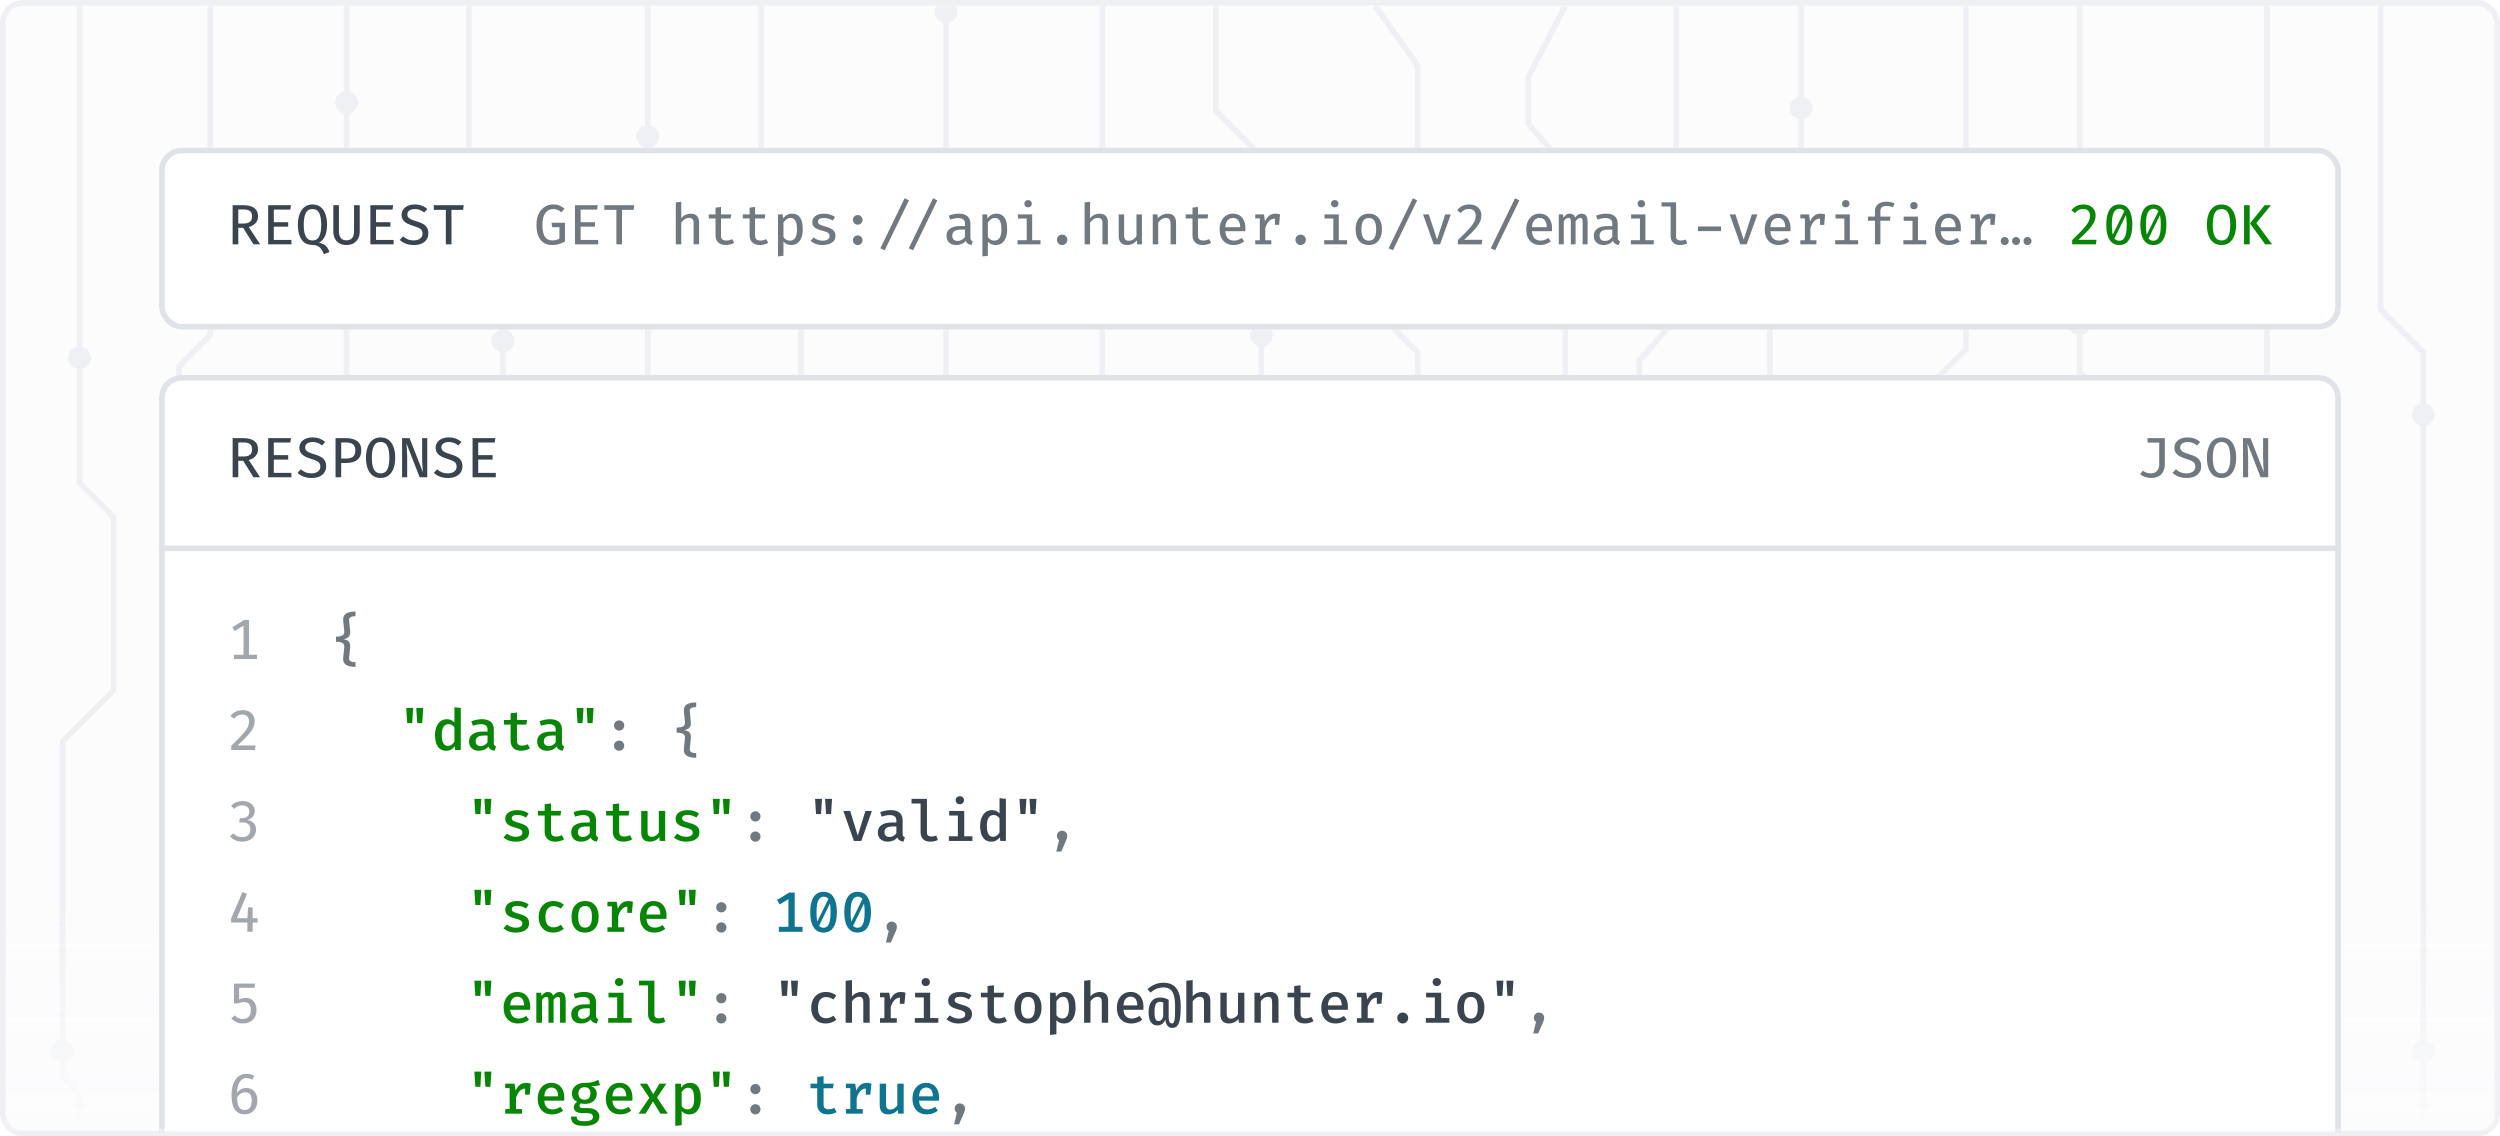 <svg fill="none" height="200" viewBox="0 0 440 200" width="440" xmlns="http://www.w3.org/2000/svg" xmlns:xlink="http://www.w3.org/1999/xlink"><filter id="a" color-interpolation-filters="sRGB" filterUnits="userSpaceOnUse" height="40" width="392" x="24" y="22"><feFlood flood-opacity="0" result="BackgroundImageFix"/><feColorMatrix in="SourceAlpha" result="hardAlpha" type="matrix" values="0 0 0 0 0 0 0 0 0 0 0 0 0 0 0 0 0 0 127 0"/><feOffset dy="2"/><feGaussianBlur stdDeviation="2"/><feComposite in2="hardAlpha" operator="out"/><feColorMatrix type="matrix" values="0 0 0 0 0.115 0 0 0 0 0.148 0 0 0 0 0.18 0 0 0 0.04 0"/><feBlend in2="BackgroundImageFix" mode="normal" result="effect1_dropShadow_1306_3662"/><feBlend in="SourceGraphic" in2="effect1_dropShadow_1306_3662" mode="normal" result="shape"/></filter><filter id="b" color-interpolation-filters="sRGB" filterUnits="userSpaceOnUse" height="155" width="392" x="24" y="62"><feFlood flood-opacity="0" result="BackgroundImageFix"/><feColorMatrix in="SourceAlpha" result="hardAlpha" type="matrix" values="0 0 0 0 0 0 0 0 0 0 0 0 0 0 0 0 0 0 127 0"/><feOffset dy="2"/><feGaussianBlur stdDeviation="2"/><feComposite in2="hardAlpha" operator="out"/><feColorMatrix type="matrix" values="0 0 0 0 0.115 0 0 0 0 0.148 0 0 0 0 0.18 0 0 0 0.04 0"/><feBlend in2="BackgroundImageFix" mode="normal" result="effect1_dropShadow_1306_3662"/><feBlend in="SourceGraphic" in2="effect1_dropShadow_1306_3662" mode="normal" result="shape"/></filter><linearGradient id="c" gradientUnits="userSpaceOnUse" x1="195.058" x2="195.058" y1="199" y2="159"><stop offset="0" stop-color="#fcfcfd"/><stop offset="1" stop-color="#fcfcfd" stop-opacity="0"/></linearGradient><mask id="d" height="198" maskUnits="userSpaceOnUse" width="438" x="1" y="1"><rect fill="#f7f9fa" height="197" rx="2.5" stroke="#eef0f3" width="437" x="1.5" y="1.5"/></mask><rect fill="#fcfcfd" height="199" rx="3.5" stroke="#eef0f3" width="439" x=".5" y=".5"/><g mask="url(#d)"><path clip-rule="evenodd" d="m167 3.937c.863-.222 1.5-1.005 1.5-1.937 0-1.105-.895-2-2-2s-2 .895-2 2c0 .932.637 1.715 1.5 1.937v64.356l-5.354 5.354-.146.146v.207 35 .207l.146.147 13.354 13.353v44.293h1v-44.5-.207l-.146-.147-13.354-13.353v-34.586l5.354-5.354.146-.146v-.207zm82 7.723-7.407-10.37.814-.581 7.5 10.5.093.13v.16 16.5.253l-.204.15-7.296 5.35v20.54l7.354 7.354.146.146v.207 43h-1v-42.793l-7.354-7.354-.146-.146v-.207-21-.253l.204-.15 7.296-5.35zm-234.5 180.84v6.563c.863.222 1.5 1.005 1.5 1.937s-.637 1.715-1.5 1.937v.063h-.5-.5v-.063c-.863-.222-1.5-1.005-1.5-1.937s.637-1.715 1.5-1.937v-6.356l-2.854-2.853-.146-.147v-.207-2.563c-.863-.222-1.5-1.005-1.5-1.937s.637-1.715 1.5-1.937v-52.563-.207l.146-.147 8.854-8.853v-30.086l-5.854-5.854-.146-.146v-.207-20.063c-.863-.222-1.5-1.005-1.5-1.937s.637-1.715 1.5-1.937v-60.063h1v60.063c.863.222 1.5 1.005 1.5 1.937s-.637 1.715-1.5 1.937v19.856l5.854 5.854.146.146v.207 30.5.207l-.146.147-8.854 8.853v52.356c.863.222 1.5 1.005 1.5 1.937s-.637 1.715-1.5 1.937v2.356l2.854 2.853.146.147zm99-107.207v-59.356c-.863-.222-1.5-1.005-1.5-1.937s.637-1.715 1.5-1.937v-21.063h1v21.063c.863.222 1.5 1.005 1.5 1.937s-.637 1.715-1.5 1.937v59.563.207l-.146.146-5.854 5.854v33.293h-1v-33.5-.207l.146-.146zm232-24v-60.293h1v60.5.207l-.146.146-5.854 5.854v33.293h-1v-33.5-.207l.146-.146zm-212-60.293v45 .207l.146.146 6.854 6.854v95.793h1v-96-.207l-.146-.146-6.854-6.854v-44.793zm60 92v-92h1v92zm205-92v92 91.063c-.863.222-1.5 1.005-1.5 1.937s.637 1.715 1.5 1.937v7.856l-6.854 6.853-.146.147v.207 30.5h1v-30.293l6.854-6.853.146-.147v-.207-8.063c.863-.222 1.5-1.005 1.5-1.937s-.637-1.715-1.5-1.937v-91.063-92zm-316.5 38v-38h1v37.793l5.854 5.854.146.146v.207 13.063c.863.222 1.5 1.005 1.5 1.937s-.637 1.715-1.5 1.937v13.063.207l-.146.146-8.354 8.354v109.793h-1v-110-.207l.146-.146 8.354-8.354v-12.856c-.863-.222-1.5-1.005-1.5-1.937s.637-1.715 1.5-1.937v-12.856l-5.854-5.854-.146-.146zm-21.5-38v15.063c-.863.222-1.5 1.005-1.5 1.937s.637 1.715 1.5 1.937v114.346l-7.842 7.352-.158.148v.217 48 .217l.158.148 7.842 7.352v23.783h1v-24-.217l-.158-.148-7.842-7.352v-47.566l7.842-7.352.158-.148v-.217-114.563c.863-.222 1.5-1.005 1.5-1.937s-.637-1.715-1.5-1.937v-15.063zm-24 57.793v-57.793h1v58 .207l-.146.146-5.354 5.354v73.086l5.354 5.353.146.147v.207 59.5h-1v-59.293l-5.354-5.353-.146-.147v-.207-73.5-.207l.146-.146zm177-57.793v18.5.207l.146.146 7.854 7.854v29.356c-.863.222-1.5 1.005-1.5 1.937s.637 1.715 1.5 1.937v12.356l-7.854 7.854-.146.146v.207 58.5.207l.146.147 7.854 7.853v52.293h1v-52.5-.207l-.146-.147-7.854-7.853v-58.086l7.854-7.854.146-.146v-.207-12.563c.863-.222 1.5-1.005 1.5-1.937s-.637-1.715-1.5-1.937v-29.563-.207l-.146-.146-7.854-7.854v-18.293zm205 0v53.5.207l.146.146 7.354 7.354v8.856c-.863.222-1.5 1.005-1.5 1.937s.637 1.715 1.5 1.937v30.063 52.5 25.563c-.863.222-1.5 1.005-1.5 1.937s.637 1.715 1.5 1.937v44.563h1v-44.563c.863-.222 1.5-1.005 1.5-1.937s-.637-1.715-1.5-1.937v-25.563-52.5-30.063c.863-.222 1.5-1.005 1.5-1.937s-.637-1.715-1.5-1.937v-9.063-.207l-.146-.146-7.354-7.354v-53.293zm-149.944 12.269 6.5-12.5.888.461-6.444 12.392v8.06l6.371 7.045.129.143v.193 13.688 41.75 9.563c.863.222 1.5 1.005 1.5 1.937s-.637 1.715-1.5 1.937v20.063.207l-.146.147-6.354 6.353v28.293h-1v-28.5-.207l.146-.147 6.354-6.353v-19.856c-.863-.222-1.5-1.005-1.5-1.937s.637-1.715 1.5-1.937v-9.563-41.75-13.495l-6.371-7.045-.129-.143v-.193-8.375-.122zm25.944-12.269v54.813l-6.378 7.359-.122.141v.186 62h1v-61.813l6.378-7.359.122-.141v-.186-55zm22 0v16.063c-.863.222-1.5 1.005-1.5 1.937s.637 1.715 1.5 1.937v10.856l-5.354 5.354-.146.146v.207 53.5.207l.146.146 8.354 8.354v64.293h1v-64.5-.207l-.146-.146-8.354-8.354v-53.086l5.354-5.354.146-.146v-.207-11.063c.863-.222 1.5-1.005 1.5-1.937s-.637-1.715-1.5-1.937v-16.063zm49 57.937v6.563.207l.146.146 5.854 5.854v39.586l-5.854 5.853-.146.147v.207 58.5h1v-58.293l5.854-5.853.146-.147v-.207-40-.207l-.146-.146-5.854-5.854v-6.356c.863-.222 1.5-1.005 1.5-1.937s-.637-1.715-1.5-1.937v-54.063h-1v54.063c-.863.222-1.5 1.005-1.5 1.937s.637 1.715 1.5 1.937zm-23.5 65.063c0 1.105-.895 2-2 2s-2-.895-2-2 .895-2 2-2 2 .895 2 2z" fill="#eef0f3" fill-rule="evenodd"/><path d="m1 159h439v40h-439z" fill="url(#c)"/><g filter="url(#a)"><rect fill="#fff" height="32" rx="4" width="384" x="28" y="24"/><rect height="31" rx="3.5" stroke="#dfe3e8" width="383" x="28.5" y="24.5"/></g><g filter="url(#b)"><path d="m28 68c0-2.209 1.791-4 4-4h376c2.209 0 4 1.791 4 4v139c0 2.209-1.791 4-4 4h-376c-2.209 0-4-1.791-4-4z" fill="#fff"/><path d="m32 64.5h376c1.933 0 3.5 1.567 3.5 3.5v139c0 1.933-1.567 3.5-3.5 3.5h-376c-1.933 0-3.5-1.567-3.5-3.5v-139c0-1.933 1.567-3.5 3.5-3.5z" stroke="#dfe3e8"/></g><path d="m62.57 107.63v.825c-.227 0-.43.022-.61.065-.177.043-.313.118-.41.225-.093.107-.13.255-.11.445l.185 1.835c.033.313.007.572-.08.775-.083.2-.218.355-.405.465s-.415.188-.685.235c.28.047.513.123.7.23.187.103.32.255.4.455s.103.463.07.79l-.185 1.835c-.02.19.017.338.11.445.097.11.233.185.41.225.18.043.383.065.61.065v.825c-.347 0-.662-.028-.945-.085-.28-.053-.518-.143-.715-.27-.193-.127-.335-.298-.425-.515-.087-.213-.113-.478-.08-.795l.185-1.725c.023-.237-.008-.43-.095-.58-.083-.153-.235-.267-.455-.34s-.523-.11-.91-.11v-.9c.383 0 .685-.035.905-.105.223-.073.377-.185.46-.335.087-.153.118-.348.095-.585l-.185-1.725c-.033-.32-.007-.588.08-.805.09-.217.232-.387.425-.51.197-.127.435-.217.715-.27.283-.057.598-.085.945-.085z" fill="#707880"/><path d="m71.667 127.275-.17-2.675h1.22l-.165 2.675zm1.765 0-.17-2.675h1.225l-.17 2.675z" fill="#078605"/><path d="m79.978 124.475 1.12.125v7.4h-.985l-.08-.65c-.18.25-.395.443-.645.58s-.53.205-.84.205c-.453 0-.827-.115-1.12-.345-.293-.233-.512-.558-.655-.975-.14-.42-.21-.905-.21-1.455 0-.537.083-1.013.25-1.43.167-.42.405-.75.715-.99s.683-.36 1.12-.36c.277 0 .525.05.745.15.22.097.415.238.585.425zm-1.035 2.965c-.377 0-.67.157-.88.47-.21.31-.315.793-.315 1.45 0 .45.043.817.13 1.1.087.28.212.487.375.62.163.13.36.195.59.195.253 0 .473-.073.66-.22s.345-.323.475-.53v-2.5c-.13-.187-.282-.33-.455-.43-.173-.103-.367-.155-.58-.155z" fill="#078605"/><path d="m86.909 130.705c0 .207.032.358.095.455.063.093.165.163.305.21l-.25.76c-.26-.03-.483-.102-.67-.215-.187-.113-.328-.285-.425-.515-.193.243-.438.427-.735.55-.297.123-.613.185-.95.185-.533 0-.957-.15-1.27-.45-.31-.303-.465-.7-.465-1.19 0-.557.217-.985.65-1.285.433-.3 1.053-.45 1.86-.45h.755v-.345c0-.34-.103-.585-.31-.735-.203-.15-.492-.225-.865-.225-.173 0-.383.023-.63.07-.247.043-.505.112-.775.205l-.275-.79c.33-.123.653-.213.97-.27.317-.06.61-.09.88-.09.707 0 1.233.157 1.58.47.35.313.525.747.525 1.3zm-2.29.605c.227 0 .448-.06.665-.18.217-.12.392-.288.525-.505v-1.165h-.62c-.527 0-.903.088-1.13.265-.227.173-.34.413-.34.72 0 .28.075.495.225.645.153.147.378.22.675.22z" fill="#078605"/><path d="m93.281 131.72c-.193.123-.425.223-.695.3s-.552.115-.845.115c-.613 0-1.08-.158-1.4-.475-.317-.32-.475-.74-.475-1.26v-2.865h-1.175v-.815h1.175v-1.18l1.12-.135v1.315h1.78l-.125.815h-1.655v2.855c0 .283.07.495.21.635.143.137.377.205.7.205.193 0 .372-.023.535-.07.163-.047.312-.107.445-.18z" fill="#078605"/><path d="m98.902 130.705c0 .207.032.358.095.455.063.093.165.163.305.21l-.25.76c-.26-.03-.483-.102-.67-.215-.187-.113-.328-.285-.425-.515-.193.243-.438.427-.735.55-.297.123-.613.185-.95.185-.533 0-.957-.15-1.27-.45-.31-.303-.465-.7-.465-1.19 0-.557.217-.985.65-1.285.433-.3 1.053-.45 1.86-.45h.755v-.345c0-.34-.103-.585-.31-.735-.203-.15-.492-.225-.865-.225-.173 0-.383.023-.63.07-.247.043-.505.112-.775.205l-.275-.79c.33-.123.653-.213.97-.27.317-.06.61-.09.88-.09.707 0 1.233.157 1.58.47.35.313.525.747.525 1.3zm-2.29.605c.227 0 .448-.06.665-.18.217-.12.392-.288.525-.505v-1.165h-.62c-.527 0-.903.088-1.13.265-.227.173-.34.413-.34.72 0 .28.075.495.225.645.153.147.378.22.675.22z" fill="#078605"/><path d="m101.648 127.275-.17-2.675h1.22l-.165 2.675zm1.765 0-.17-2.675h1.225l-.17 2.675z" fill="#078605"/><path d="m108.064 131.23c0-.243.086-.452.26-.625.173-.177.386-.265.64-.265.256 0 .47.088.64.265.173.173.26.382.26.625 0 .25-.087.463-.26.64-.17.177-.384.265-.64.265-.254 0-.467-.088-.64-.265-.174-.177-.26-.39-.26-.64zm0-3.55c0-.163.04-.313.12-.45s.188-.245.325-.325c.136-.08.288-.12.455-.12.256 0 .47.088.64.265.173.173.26.383.26.63s-.087.46-.26.64c-.17.177-.384.265-.64.265-.254 0-.467-.088-.64-.265-.174-.18-.26-.393-.26-.64z" fill="#707880"/><path d="m122.531 123.63v.825c-.227 0-.43.022-.61.065-.177.043-.313.118-.41.225-.093.107-.13.255-.11.445l.185 1.835c.033.313.007.572-.08.775-.083.2-.218.355-.405.465s-.415.188-.685.235c.28.047.513.123.7.23.187.103.32.255.4.455s.103.463.07.79l-.185 1.835c-.02.19.017.338.11.445.097.11.233.185.41.225.18.043.383.065.61.065v.825c-.347 0-.662-.028-.945-.085-.28-.053-.518-.143-.715-.27-.193-.127-.335-.298-.425-.515-.087-.213-.113-.478-.08-.795l.185-1.725c.023-.237-.008-.43-.095-.58-.083-.153-.235-.267-.455-.34s-.523-.11-.91-.11v-.9c.383 0 .685-.035.905-.105.223-.073.377-.185.46-.335.087-.153.118-.348.095-.585l-.185-1.725c-.033-.32-.007-.588.08-.805.09-.217.232-.387.425-.51.197-.127.435-.217.715-.27.283-.057.598-.085.945-.085z" fill="#707880"/><path d="m83.659 143.275-.17-2.675h1.22l-.165 2.675zm1.765 0-.17-2.675h1.225l-.17 2.675z" fill="#078605"/><path d="m90.79 147.275c.35 0 .628-.062.835-.185.207-.127.31-.3.31-.52 0-.143-.03-.265-.09-.365-.06-.103-.18-.197-.36-.28-.18-.087-.453-.177-.82-.27-.347-.09-.652-.197-.915-.32-.26-.123-.462-.283-.605-.48-.143-.197-.215-.45-.215-.76 0-.303.085-.568.255-.795s.413-.403.73-.53c.32-.127.695-.19 1.125-.19.443 0 .83.058 1.16.175s.612.262.845.435l-.47.705c-.207-.137-.433-.248-.68-.335-.243-.087-.518-.13-.825-.13-.357 0-.613.053-.77.16-.153.107-.23.248-.23.425 0 .13.038.24.115.33.08.087.217.168.41.245.193.073.467.16.82.26.343.093.642.203.895.33.257.127.455.295.595.505.143.207.215.477.215.81 0 .38-.11.692-.33.935-.217.24-.503.418-.86.535-.353.113-.733.17-1.14.17-.49 0-.913-.07-1.27-.21-.357-.143-.657-.322-.9-.535l.595-.68c.207.167.443.303.71.41.267.103.555.155.865.155z" fill="#078605"/><path d="m99.277 147.72c-.193.123-.425.223-.695.3s-.552.115-.845.115c-.613 0-1.08-.158-1.4-.475-.317-.32-.475-.74-.475-1.26v-2.865h-1.175v-.815h1.175v-1.18l1.12-.135v1.315h1.78l-.125.815h-1.655v2.855c0 .283.07.495.21.635.143.137.377.205.7.205.193 0 .372-.023.535-.07.163-.047.312-.107.445-.18z" fill="#078605"/><path d="m104.898 146.705c0 .207.031.358.095.455.063.093.165.163.305.21l-.25.76c-.26-.03-.484-.102-.67-.215-.187-.113-.329-.285-.425-.515-.194.243-.439.427-.735.55-.297.123-.614.185-.95.185-.534 0-.957-.15-1.27-.45-.31-.303-.465-.7-.465-1.19 0-.557.216-.985.65-1.285.433-.3 1.053-.45 1.86-.45h.755v-.345c0-.34-.104-.585-.31-.735-.204-.15-.492-.225-.865-.225-.174 0-.384.023-.63.07-.247.043-.505.112-.775.205l-.275-.79c.33-.123.653-.213.97-.27.316-.06.61-.09.88-.09.706 0 1.233.157 1.58.47.35.313.525.747.525 1.3zm-2.29.605c.226 0 .448-.06.665-.18.216-.12.391-.288.525-.505v-1.165h-.62c-.527 0-.904.088-1.13.265-.227.173-.34.413-.34.72 0 .28.075.495.225.645.153.147.378.22.675.22z" fill="#078605"/><path d="m111.269 147.72c-.194.123-.425.223-.695.3s-.552.115-.845.115c-.614 0-1.08-.158-1.4-.475-.317-.32-.475-.74-.475-1.26v-2.865h-1.175v-.815h1.175v-1.18l1.12-.135v1.315h1.78l-.125.815h-1.655v2.855c0 .283.07.495.21.635.143.137.376.205.7.205.193 0 .371-.023.535-.07.163-.047.311-.107.445-.18z" fill="#078605"/><path d="m113.975 142.72v3.69c0 .313.062.537.185.67.127.133.317.2.57.2.24 0 .472-.072.695-.215s.4-.318.53-.525v-3.82h1.12v5.28h-.965l-.07-.675c-.197.263-.445.465-.745.605-.3.137-.607.205-.92.205-.51 0-.892-.14-1.145-.42-.25-.283-.375-.672-.375-1.165v-3.83z" fill="#078605"/><path d="m120.771 147.275c.35 0 .628-.062.835-.185.207-.127.31-.3.31-.52 0-.143-.03-.265-.09-.365-.06-.103-.18-.197-.36-.28-.18-.087-.453-.177-.82-.27-.347-.09-.652-.197-.915-.32-.26-.123-.462-.283-.605-.48s-.215-.45-.215-.76c0-.303.085-.568.255-.795s.413-.403.73-.53c.32-.127.695-.19 1.125-.19.443 0 .83.058 1.16.175s.612.262.845.435l-.47.705c-.207-.137-.433-.248-.68-.335-.243-.087-.518-.13-.825-.13-.357 0-.613.053-.77.16-.153.107-.23.248-.23.425 0 .13.038.24.115.33.08.087.217.168.41.245.193.073.467.16.82.26.343.093.642.203.895.33.257.127.455.295.595.505.143.207.215.477.215.81 0 .38-.11.692-.33.935-.217.24-.503.418-.86.535-.353.113-.733.17-1.14.17-.49 0-.913-.07-1.27-.21-.357-.143-.657-.322-.9-.535l.595-.68c.207.167.443.303.71.41.267.103.555.155.865.155z" fill="#078605"/><path d="m125.632 143.275-.17-2.675h1.22l-.165 2.675zm1.765 0-.17-2.675h1.225l-.17 2.675z" fill="#078605"/><path d="m132.048 147.23c0-.243.087-.452.26-.625.173-.177.387-.265.64-.265.257 0 .47.088.64.265.173.173.26.382.26.625 0 .25-.087.463-.26.64-.17.177-.383.265-.64.265-.253 0-.467-.088-.64-.265s-.26-.39-.26-.64zm0-3.55c0-.163.04-.313.12-.45s.188-.245.325-.325.288-.12.455-.12c.257 0 .47.088.64.265.173.173.26.383.26.63s-.087.46-.26.64c-.17.177-.383.265-.64.265-.253 0-.467-.088-.64-.265-.173-.18-.26-.393-.26-.64z" fill="#707880"/><path d="m143.62 143.275-.17-2.675h1.22l-.165 2.675zm1.765 0-.17-2.675h1.225l-.17 2.675z" fill="#3a444f"/><path d="m153.456 142.72-1.86 5.28h-1.31l-1.86-5.28h1.2l1.34 4.35 1.345-4.35z" fill="#3a444f"/><path d="m158.863 146.705c0 .207.031.358.095.455.063.093.165.163.305.21l-.25.76c-.26-.03-.484-.102-.67-.215-.187-.113-.329-.285-.425-.515-.194.243-.439.427-.735.55-.297.123-.614.185-.95.185-.534 0-.957-.15-1.27-.45-.31-.303-.465-.7-.465-1.19 0-.557.216-.985.65-1.285.433-.3 1.053-.45 1.86-.45h.755v-.345c0-.34-.104-.585-.31-.735-.204-.15-.492-.225-.865-.225-.174 0-.384.023-.63.07-.247.043-.505.112-.775.205l-.275-.79c.33-.123.653-.213.97-.27.316-.06.61-.09.88-.09.706 0 1.233.157 1.58.47.35.313.525.747.525 1.3zm-2.29.605c.226 0 .448-.06.665-.18.216-.12.391-.288.525-.505v-1.165h-.62c-.527 0-.904.088-1.13.265-.227.173-.34.413-.34.72 0 .28.075.495.225.645.153.147.378.22.675.22z" fill="#3a444f"/><path d="m163.144 140.6v5.96c0 .243.073.417.22.52.15.1.343.15.58.15.153 0 .298-.017.435-.05.136-.033.27-.075.4-.125l.285.78c-.157.08-.35.15-.58.21-.227.06-.487.09-.78.09-.53 0-.944-.148-1.24-.445-.294-.3-.44-.71-.44-1.23v-5.035h-1.595v-.825z" fill="#3a444f"/><path d="m169.705 142.72v4.46h1.435v.82h-4.135v-.82h1.58v-3.64h-1.53v-.82zm-.78-2.585c.22 0 .396.067.53.2.136.133.205.3.205.5s-.069.368-.205.505c-.134.137-.31.205-.53.205-.214 0-.389-.068-.525-.205-.137-.137-.205-.305-.205-.505s.068-.367.205-.5c.136-.133.311-.2.525-.2z" fill="#3a444f"/><path d="m175.916 140.475 1.12.125v7.4h-.985l-.08-.65c-.18.25-.395.443-.645.58s-.53.205-.84.205c-.454 0-.827-.115-1.12-.345-.294-.233-.512-.558-.655-.975-.14-.42-.21-.905-.21-1.455 0-.537.083-1.013.25-1.43.166-.42.405-.75.715-.99s.683-.36 1.12-.36c.276 0 .525.05.745.15.22.097.415.238.585.425zm-1.035 2.965c-.377 0-.67.157-.88.47-.21.31-.315.793-.315 1.45 0 .45.043.817.13 1.1.086.28.211.487.375.62.163.13.36.195.59.195.253 0 .473-.073.66-.22.186-.147.345-.323.475-.53v-2.5c-.13-.187-.282-.33-.455-.43-.174-.103-.367-.155-.58-.155z" fill="#3a444f"/><path d="m179.597 143.275-.17-2.675h1.22l-.165 2.675zm1.765 0-.17-2.675h1.225l-.17 2.675z" fill="#3a444f"/><path d="m186.918 146.2c.263 0 .482.088.655.265.173.173.26.387.26.64 0 .15-.023.302-.07.455-.043.15-.115.335-.215.555l-.775 1.77h-.87l.49-2.03c-.12-.083-.213-.19-.28-.32-.067-.133-.1-.278-.1-.435 0-.25.087-.462.26-.635.173-.177.388-.265.645-.265z" fill="#707880"/><path d="m83.659 159.275-.17-2.675h1.22l-.165 2.675zm1.765 0-.17-2.675h1.225l-.17 2.675z" fill="#078605"/><path d="m90.79 163.275c.35 0 .628-.062.835-.185.207-.127.31-.3.31-.52 0-.143-.03-.265-.09-.365-.06-.103-.18-.197-.36-.28-.18-.087-.453-.177-.82-.27-.347-.09-.652-.197-.915-.32-.26-.123-.462-.283-.605-.48-.143-.197-.215-.45-.215-.76 0-.303.085-.568.255-.795s.413-.403.73-.53c.32-.127.695-.19 1.125-.19.443 0 .83.058 1.16.175s.612.262.845.435l-.47.705c-.207-.137-.433-.248-.68-.335-.243-.087-.518-.13-.825-.13-.357 0-.613.053-.77.16-.153.107-.23.248-.23.425 0 .13.038.24.115.33.08.087.217.168.41.245.193.073.467.16.82.26.343.093.642.203.895.33.257.127.455.295.595.505.143.207.215.477.215.81 0 .38-.11.692-.33.935-.217.24-.503.418-.86.535-.353.113-.733.17-1.14.17-.49 0-.913-.07-1.27-.21-.357-.143-.657-.322-.9-.535l.595-.68c.207.167.443.303.71.41.267.103.555.155.865.155z" fill="#078605"/><path d="m97.412 163.215c.247 0 .477-.042.69-.125.213-.087.417-.198.61-.335l.52.72c-.23.197-.51.357-.84.48-.327.12-.665.18-1.015.18-.54 0-1.002-.113-1.385-.34-.383-.23-.677-.552-.88-.965-.203-.413-.305-.895-.305-1.445 0-.537.102-1.015.305-1.435.207-.423.503-.757.89-1 .387-.247.852-.37 1.395-.37.36 0 .692.053.995.16.303.107.582.265.835.475l-.515.705c-.207-.143-.418-.252-.635-.325-.213-.077-.433-.115-.66-.115-.417 0-.758.153-1.025.46-.263.307-.395.788-.395 1.445 0 .44.06.795.18 1.065.123.267.292.462.505.585.213.12.457.18.73.18z" fill="#078605"/><path d="m102.978 158.58c.516 0 .951.115 1.305.345.353.23.62.552.8.965.183.413.275.9.275 1.46 0 .557-.094 1.045-.28 1.465-.184.417-.454.742-.81.975-.354.23-.785.345-1.295.345s-.944-.112-1.3-.335c-.354-.227-.624-.548-.81-.965-.184-.417-.275-.908-.275-1.475 0-.55.091-1.033.275-1.45.186-.417.458-.742.815-.975.356-.237.79-.355 1.3-.355zm0 .87c-.404 0-.707.155-.91.465-.204.307-.305.788-.305 1.445 0 .653.1 1.135.3 1.445.203.31.506.465.91.465.403 0 .705-.155.905-.465.203-.31.305-.795.305-1.455 0-.65-.1-1.128-.3-1.435-.2-.31-.502-.465-.905-.465z" fill="#078605"/><path d="m106.909 164v-.8h.775v-3.685h-.775v-.795h1.63l.205 1.225c.196-.443.44-.78.73-1.01.293-.233.67-.35 1.13-.35.156 0 .296.013.42.04.126.023.251.055.375.095h-.85l-.14.862c-.384 0-.67.151-.95.438-.277.287-.495.693-.655 1.22v1.96h1.065v.8zm3.5-3.335v-1.083l.14-.862h.85l-.19 1.945z" fill="#078605"/><path d="m113.785 161.72c.023.36.1.655.23.885.13.227.3.393.51.5.213.107.447.16.7.16.26 0 .5-.04.72-.12s.442-.193.665-.34l.485.67c-.247.2-.535.36-.865.48s-.683.18-1.06.18c-.547 0-1.01-.117-1.39-.35-.377-.233-.663-.558-.86-.975s-.295-.898-.295-1.445c0-.53.097-1.003.29-1.42.193-.42.47-.752.83-.995.36-.247.79-.37 1.29-.37.47 0 .873.107 1.21.32.34.213.602.517.785.91.187.39.28.86.28 1.41 0 .09-.003.18-.01.27-.003.087-.008.163-.015.23zm1.26-2.31c-.35 0-.64.125-.87.375-.227.25-.358.64-.395 1.17h2.445c-.01-.497-.117-.878-.32-1.145-.2-.267-.487-.4-.86-.4z" fill="#078605"/><path d="m119.636 159.275-.17-2.675h1.22l-.165 2.675zm1.765 0-.17-2.675h1.225l-.17 2.675z" fill="#078605"/><path d="m126.052 163.23c0-.243.087-.452.26-.625.173-.177.387-.265.64-.265.257 0 .47.088.64.265.173.173.26.382.26.625 0 .25-.087.463-.26.64-.17.177-.383.265-.64.265-.253 0-.467-.088-.64-.265s-.26-.39-.26-.64zm0-3.55c0-.163.04-.313.12-.45s.188-.245.325-.325.288-.12.455-.12c.257 0 .47.088.64.265.173.173.26.383.26.63s-.087.46-.26.64c-.17.177-.383.265-.64.265-.253 0-.467-.088-.64-.265-.173-.18-.26-.393-.26-.64z" fill="#707880"/><path d="m139.869 157.1v6.02h-1.11v-4.87l-1.52.935-.48-.785 2.12-1.3zm1.38 6.02v.88h-4.175v-.88z" fill="#0e7490"/><path d="m144.945 156.96c.774 0 1.359.312 1.755.935.397.623.595 1.505.595 2.645 0 1.143-.198 2.028-.595 2.655-.396.627-.981.94-1.755.94-.776 0-1.363-.313-1.76-.94-.393-.627-.59-1.512-.59-2.655 0-1.14.197-2.022.59-2.645.397-.623.984-.935 1.76-.935zm0 .855c-.396 0-.701.212-.915.635-.213.42-.32 1.117-.32 2.09 0 .52.022.957.065 1.31.017.126.037.243.061.351.041.192.092.355.154.489 0 0 .101.185.16.258.067.082.142.148.225.197.157.09.347.135.57.135.267 0 .492-.09.675-.27.184-.183.322-.477.415-.88.097-.403.145-.933.145-1.59 0-.683-.041-1.223-.125-1.62-.08-.4-.21-.683-.39-.85-.18-.17-.42-.255-.72-.255zm.93.235.29.785-2.015 4.113-.16-.258c-.127-.277-.154-.489-.154-.489z" fill="#0e7490"/><path d="m150.941 156.96c.774 0 1.359.312 1.755.935.397.623.595 1.505.595 2.645 0 1.143-.198 2.028-.595 2.655-.396.627-.981.94-1.755.94-.776 0-1.363-.313-1.76-.94-.393-.627-.59-1.512-.59-2.655 0-1.14.197-2.022.59-2.645.397-.623.984-.935 1.76-.935zm0 .855c-.396 0-.701.212-.915.635-.213.42-.32 1.117-.32 2.09 0 .52.022.957.065 1.31.047.35.119.63.215.84.1.21.229.362.385.455.157.09.347.135.57.135.267 0 .492-.09.675-.27.184-.183.322-.477.415-.88.097-.403.145-.933.145-1.59 0-.683-.041-1.223-.125-1.62-.08-.4-.21-.683-.39-.85-.18-.17-.42-.255-.72-.255zm.93.235.29.785-2.06 4.205-.37-.635z" fill="#0e7490"/><path d="m156.938 162.2c.263 0 .481.088.655.265.173.173.26.387.26.64 0 .15-.024.302-.07.455-.044.15-.115.335-.215.555l-.775 1.77h-.87l.49-2.03c-.12-.083-.214-.19-.28-.32-.067-.133-.1-.278-.1-.435 0-.25.086-.462.26-.635.173-.177.388-.265.645-.265z" fill="#707880"/><path d="m83.659 175.275-.17-2.675h1.22l-.165 2.675zm1.765 0-.17-2.675h1.225l-.17 2.675z" fill="#078605"/><path d="m89.8 177.72c.023.36.1.655.23.885.13.227.3.393.51.5.213.107.447.16.7.16.26 0 .5-.04.72-.12s.442-.193.665-.34l.485.67c-.247.2-.535.36-.865.48s-.683.18-1.06.18c-.547 0-1.01-.117-1.39-.35-.377-.233-.663-.558-.86-.975-.197-.417-.295-.898-.295-1.445 0-.53.097-1.003.29-1.42.193-.42.47-.752.83-.995.36-.247.79-.37 1.29-.37.47 0 .873.107 1.21.32.34.213.602.517.785.91.187.39.28.86.28 1.41 0 .09-.003.18-.01.27-.003.087-.008.163-.015.23zm1.26-2.31c-.35 0-.64.125-.87.375-.227.25-.358.64-.395 1.17h2.445c-.01-.497-.117-.878-.32-1.145-.2-.267-.487-.4-.86-.4z" fill="#078605"/><path d="m98.507 174.58c.2 0 .38.043.54.13s.285.238.375.455c.093.217.14.52.14.91v3.925h-.995v-3.77c0-.277-.02-.475-.06-.595-.037-.12-.135-.18-.295-.18-.127 0-.255.04-.385.12-.13.077-.262.21-.395.4v4.025h-.905v-3.77c0-.277-.02-.475-.06-.595-.037-.12-.135-.18-.295-.18-.13 0-.26.04-.39.12-.127.077-.257.21-.39.4v4.025h-1v-5.28h.845l.075.57c.15-.21.313-.38.49-.51.177-.133.39-.2.64-.2.2 0 .382.05.545.15.163.1.283.275.36.525.147-.2.313-.362.5-.485.187-.127.407-.19.66-.19z" fill="#078605"/><path d="m104.898 178.705c0 .207.031.358.095.455.063.093.165.163.305.21l-.25.76c-.26-.03-.484-.102-.67-.215-.187-.113-.329-.285-.425-.515-.194.243-.439.427-.735.55-.297.123-.614.185-.95.185-.534 0-.957-.15-1.27-.45-.31-.303-.465-.7-.465-1.19 0-.557.216-.985.65-1.285.433-.3 1.053-.45 1.86-.45h.755v-.345c0-.34-.104-.585-.31-.735-.204-.15-.492-.225-.865-.225-.174 0-.384.023-.63.07-.247.043-.505.112-.775.205l-.275-.79c.33-.123.653-.213.97-.27.316-.06.61-.09.88-.09.706 0 1.233.157 1.58.47.35.313.525.747.525 1.3zm-2.29.605c.226 0 .448-.06.665-.18.216-.12.391-.288.525-.505v-1.165h-.62c-.527 0-.904.088-1.13.265-.227.173-.34.413-.34.72 0 .28.075.495.225.645.153.147.378.22.675.22z" fill="#078605"/><path d="m109.744 174.72v4.46h1.435v.82h-4.135v-.82h1.58v-3.64h-1.53v-.82zm-.78-2.585c.22 0 .396.067.53.2.136.133.205.3.205.5s-.069.368-.205.505c-.134.137-.31.205-.53.205-.214 0-.389-.068-.525-.205-.137-.137-.205-.305-.205-.505s.068-.367.205-.5c.136-.133.311-.2.525-.2z" fill="#078605"/><path d="m115.175 172.6v5.96c0 .243.073.417.22.52.15.1.343.15.58.15.153 0 .298-.017.435-.05s.27-.075.4-.125l.285.78c-.157.08-.35.15-.58.21-.227.06-.487.09-.78.09-.53 0-.943-.148-1.24-.445-.293-.3-.44-.71-.44-1.23v-5.035h-1.595v-.825z" fill="#078605"/><path d="m119.636 175.275-.17-2.675h1.22l-.165 2.675zm1.765 0-.17-2.675h1.225l-.17 2.675z" fill="#078605"/><path d="m126.052 179.23c0-.243.087-.452.26-.625.173-.177.387-.265.64-.265.257 0 .47.088.64.265.173.173.26.382.26.625 0 .25-.087.463-.26.64-.17.177-.383.265-.64.265-.253 0-.467-.088-.64-.265s-.26-.39-.26-.64zm0-3.55c0-.163.04-.313.12-.45s.188-.245.325-.325.288-.12.455-.12c.257 0 .47.088.64.265.173.173.26.383.26.63s-.087.46-.26.64c-.17.177-.383.265-.64.265-.253 0-.467-.088-.64-.265-.173-.18-.26-.393-.26-.64z" fill="#707880"/><g fill="#3a444f"><path d="m137.624 175.275-.17-2.675h1.22l-.165 2.675zm1.765 0-.17-2.675h1.225l-.17 2.675z"/><path d="m145.38 179.215c.247 0 .477-.042.69-.125.214-.087.417-.198.61-.335l.52.72c-.23.197-.51.357-.84.48-.326.12-.665.18-1.015.18-.54 0-1.001-.113-1.385-.34-.383-.23-.676-.552-.88-.965-.203-.413-.305-.895-.305-1.445 0-.537.102-1.015.305-1.435.207-.423.504-.757.89-1 .387-.247.852-.37 1.395-.37.36 0 .692.053.995.16.304.107.582.265.835.475l-.515.705c-.206-.143-.418-.252-.635-.325-.213-.077-.433-.115-.66-.115-.416 0-.758.153-1.025.46-.263.307-.395.788-.395 1.445 0 .44.06.795.18 1.065.124.267.292.462.505.585.214.12.457.18.73.18z"/><path d="m149.951 172.49v2.875c.214-.26.464-.455.75-.585.287-.133.582-.2.885-.2.497 0 .867.138 1.11.415.244.273.365.658.365 1.155v3.85h-1.12v-3.675c0-.317-.06-.543-.18-.68-.12-.14-.313-.21-.58-.21-.166 0-.326.038-.48.115-.15.073-.29.17-.42.29-.126.12-.236.248-.33.385v3.775h-1.12v-7.39z"/><path d="m154.878 180v-.8h.775v-3.685h-.775v-.795h1.63l.205 1.225c.196-.443.44-.78.73-1.01.293-.233.67-.35 1.13-.35.156 0 .296.013.42.04.126.023.251.055.375.095h-.85l-.14.87c-.384 0-.67.143-.95.43-.277.287-.495.693-.655 1.22v1.96h1.065v.8zm3.5-3.335v-1.075l.14-.87h.85l-.19 1.945z"/><path d="m163.709 174.72v4.46h1.435v.82h-4.135v-.82h1.58v-3.64h-1.53v-.82zm-.78-2.585c.22 0 .396.067.53.2.136.133.205.3.205.5s-.069.368-.205.505c-.134.137-.31.205-.53.205-.214 0-.389-.068-.525-.205-.137-.137-.205-.305-.205-.505s.068-.367.205-.5c.136-.133.311-.2.525-.2z"/><path d="m168.74 179.275c.35 0 .628-.062.835-.185.206-.127.31-.3.31-.52 0-.143-.03-.265-.09-.365-.06-.103-.18-.197-.36-.28-.18-.087-.454-.177-.82-.27-.347-.09-.652-.197-.915-.32-.26-.123-.462-.283-.605-.48-.144-.197-.215-.45-.215-.76 0-.303.085-.568.255-.795s.413-.403.73-.53c.32-.127.695-.19 1.125-.19.443 0 .83.058 1.16.175s.611.262.845.435l-.47.705c-.207-.137-.434-.248-.68-.335-.244-.087-.519-.13-.825-.13-.357 0-.614.053-.77.16-.154.107-.23.248-.23.425 0 .13.038.24.115.33.08.087.216.168.41.245.193.073.466.16.82.26.343.093.641.203.895.33.256.127.455.295.595.505.143.207.215.477.215.81 0 .38-.11.692-.33.935-.217.24-.504.418-.86.535-.354.113-.734.17-1.14.17-.49 0-.914-.07-1.27-.21-.357-.143-.657-.322-.9-.535l.595-.68c.206.167.443.303.71.41.266.103.555.155.865.155z"/><path d="m177.226 179.72c-.194.123-.425.223-.695.3s-.552.115-.845.115c-.614 0-1.08-.158-1.4-.475-.317-.32-.475-.74-.475-1.26v-2.865h-1.175v-.815h1.175v-1.18l1.12-.135v1.315h1.78l-.125.815h-1.655v2.855c0 .283.07.495.21.635.143.137.376.205.7.205.193 0 .371-.023.535-.07.163-.047.311-.107.445-.18z"/><path d="m180.927 174.58c.517 0 .952.115 1.305.345s.62.552.8.965c.183.413.275.9.275 1.46 0 .557-.093 1.045-.28 1.465-.183.417-.453.742-.81.975-.353.23-.785.345-1.295.345s-.943-.112-1.3-.335c-.353-.227-.623-.548-.81-.965-.183-.417-.275-.908-.275-1.475 0-.55.092-1.033.275-1.45.187-.417.458-.742.815-.975.357-.237.79-.355 1.3-.355zm0 .87c-.403 0-.707.155-.91.465-.203.307-.305.788-.305 1.445 0 .653.1 1.135.3 1.445.203.31.507.465.91.465s.705-.155.905-.465c.203-.31.305-.795.305-1.455 0-.65-.1-1.128-.3-1.435-.2-.31-.502-.465-.905-.465z"/><path d="m187.383 174.58c.467 0 .84.115 1.12.345.28.227.483.548.61.965.127.413.19.9.19 1.46 0 .537-.077 1.015-.23 1.435s-.382.75-.685.99c-.3.24-.673.36-1.12.36-.553 0-1-.195-1.34-.585v2.48l-1.12.125v-7.435h.975l.07.68c.2-.273.432-.478.695-.615.267-.137.545-.205.835-.205zm-.31.865c-.25 0-.47.075-.66.225s-.352.327-.485.53v2.47c.127.19.277.337.45.44.177.1.375.15.595.15.377 0 .663-.152.86-.455s.295-.787.295-1.45c0-.45-.04-.815-.12-1.095-.077-.283-.193-.49-.35-.62-.153-.13-.348-.195-.585-.195z"/><path d="m191.924 172.49v2.875c.213-.26.463-.455.75-.585.287-.133.582-.2.885-.2.497 0 .867.138 1.11.415.243.273.365.658.365 1.155v3.85h-1.12v-3.675c0-.317-.06-.543-.18-.68-.12-.14-.313-.21-.58-.21-.167 0-.327.038-.48.115-.15.073-.29.17-.42.29-.127.12-.237.248-.33.385v3.775h-1.12v-7.39z"/><path d="m197.73 177.72c.023.36.1.655.23.885.13.227.3.393.51.5.213.107.447.16.7.16.26 0 .5-.04.72-.12s.442-.193.665-.34l.485.67c-.247.2-.535.36-.865.48s-.683.18-1.06.18c-.547 0-1.01-.117-1.39-.35-.377-.233-.663-.558-.86-.975s-.295-.898-.295-1.445c0-.53.097-1.003.29-1.42.193-.42.47-.752.83-.995.36-.247.79-.37 1.29-.37.47 0 .873.107 1.21.32.34.213.602.517.785.91.187.39.28.86.28 1.41 0 .09-.003.18-.01.27-.003.087-.008.163-.015.23zm1.26-2.31c-.35 0-.64.125-.87.375-.227.25-.358.64-.395 1.17h2.445c-.01-.497-.117-.878-.32-1.145-.2-.267-.487-.4-.86-.4z"/><path d="m204.756 172.96c.5 0 .927.073 1.28.22.354.143.645.345.875.605.234.257.415.56.545.91s.222.73.275 1.14c.054.41.08.835.08 1.275 0 .84-.04 1.543-.12 2.11-.08.563-.23.987-.45 1.27-.216.287-.53.43-.94.43-.2 0-.375-.045-.525-.135-.146-.09-.268-.207-.365-.35-.093-.14-.165-.292-.215-.455-.046-.167-.073-.323-.08-.47h-.04c-.066.16-.158.313-.275.46-.116.147-.265.267-.445.36s-.4.14-.66.14c-.373 0-.673-.1-.9-.3-.226-.197-.391-.468-.495-.815-.103-.347-.155-.738-.155-1.175 0-.85.174-1.498.52-1.945.347-.45.849-.675 1.505-.675.247 0 .49.03.73.09.244.057.505.16.785.31v2.97c0 .317.025.562.075.735s.119.293.205.36c.09.067.192.1.305.1.134 0 .237-.068.31-.205.077-.137.132-.333.165-.59.034-.26.054-.573.06-.94.007-.367.01-.78.01-1.24 0-.493-.028-.945-.085-1.355-.053-.413-.155-.77-.305-1.07-.146-.3-.356-.532-.63-.695-.273-.163-.628-.245-1.065-.245-.336 0-.691.063-1.065.19-.37.127-.76.37-1.17.73l-.54-.625c.454-.393.912-.678 1.375-.855.467-.177.942-.265 1.425-.265zm-.57 3.36c-.383 0-.645.15-.785.45-.14.297-.21.767-.21 1.41 0 .32.02.593.06.82s.11.4.21.52.235.18.405.18c.204 0 .362-.047.475-.14.114-.093.199-.203.255-.33.057-.13.1-.243.13-.34v-2.44c-.09-.047-.176-.08-.26-.1-.083-.02-.176-.03-.28-.03z"/><path d="m209.912 172.49v2.875c.214-.26.464-.455.75-.585.287-.133.582-.2.885-.2.497 0 .867.138 1.11.415.244.273.365.658.365 1.155v3.85h-1.12v-3.675c0-.317-.06-.543-.18-.68-.12-.14-.313-.21-.58-.21-.166 0-.326.038-.48.115-.15.073-.29.17-.42.29-.126.12-.236.248-.33.385v3.775h-1.12v-7.39z"/><path d="m215.908 174.72v3.69c0 .313.062.537.185.67.127.133.317.2.57.2.24 0 .472-.072.695-.215.224-.143.4-.318.53-.525v-3.82h1.12v5.28h-.965l-.07-.675c-.196.263-.445.465-.745.605-.3.137-.606.205-.92.205-.51 0-.891-.14-1.145-.42-.25-.283-.375-.672-.375-1.165v-3.83z"/><path d="m220.785 180v-5.28h.965l.085.685c.22-.27.48-.475.78-.615s.608-.21.925-.21c.493 0 .861.138 1.105.415.246.273.37.658.37 1.155v3.85h-1.12v-3.295c0-.307-.019-.553-.055-.74-.037-.187-.11-.322-.22-.405-.107-.083-.267-.125-.48-.125-.17 0-.332.037-.485.11-.154.073-.294.17-.42.29-.127.117-.237.242-.33.375v3.79z"/><path d="m231.191 179.72c-.194.123-.425.223-.695.3s-.552.115-.845.115c-.614 0-1.08-.158-1.4-.475-.317-.32-.475-.74-.475-1.26v-2.865h-1.175v-.815h1.175v-1.18l1.12-.135v1.315h1.78l-.125.815h-1.655v2.855c0 .283.07.495.21.635.143.137.376.205.7.205.193 0 .371-.023.535-.07.163-.047.311-.107.445-.18z"/><path d="m233.707 177.72c.023.36.1.655.23.885.13.227.3.393.51.5.213.107.446.16.7.16.26 0 .5-.04.72-.12s.441-.193.665-.34l.485.67c-.247.2-.535.36-.865.48s-.684.18-1.06.18c-.547 0-1.01-.117-1.39-.35-.377-.233-.664-.558-.86-.975-.197-.417-.295-.898-.295-1.445 0-.53.096-1.003.29-1.42.193-.42.47-.752.83-.995.36-.247.79-.37 1.29-.37.47 0 .873.107 1.21.32.34.213.601.517.785.91.186.39.28.86.28 1.41 0 .09-.004.18-.01.27-.004.087-.009.163-.015.23zm1.26-2.31c-.35 0-.64.125-.87.375-.227.25-.359.64-.395 1.17h2.445c-.01-.497-.117-.878-.32-1.145-.2-.267-.487-.4-.86-.4z"/><path d="m238.823 180v-.8h.775v-3.685h-.775v-.795h1.63l.205 1.225c.196-.443.44-.78.73-1.01.293-.233.67-.35 1.13-.35.156 0 .296.013.42.04.126.023.251.055.375.095h-.85l-.14.866c-.384 0-.67.147-.95.434-.277.287-.495.693-.655 1.22v1.96h1.065v.8zm3.5-3.335v-1.079l.14-.866h.85l-.19 1.945z"/><path d="m245.909 179.165c0-.18.042-.342.125-.485.087-.147.203-.263.35-.35s.31-.13.49-.13c.183 0 .348.043.495.13s.262.203.345.35c.087.143.13.305.13.485 0 .177-.043.34-.13.49-.083.147-.198.263-.345.35s-.312.13-.495.13c-.18 0-.343-.043-.49-.13s-.263-.203-.35-.35c-.083-.15-.125-.313-.125-.49z"/><path d="m253.65 174.72v4.46h1.435v.82h-4.135v-.82h1.58v-3.64h-1.53v-.82zm-.78-2.585c.22 0 .397.067.53.2.137.133.205.3.205.5s-.068.368-.205.505c-.133.137-.31.205-.53.205-.213 0-.388-.068-.525-.205s-.205-.305-.205-.505.068-.367.205-.5.312-.2.525-.2z"/><path d="m258.876 174.58c.517 0 .952.115 1.305.345s.62.552.8.965c.183.413.275.9.275 1.46 0 .557-.093 1.045-.28 1.465-.183.417-.453.742-.81.975-.353.23-.785.345-1.295.345s-.943-.112-1.3-.335c-.353-.227-.623-.548-.81-.965-.183-.417-.275-.908-.275-1.475 0-.55.092-1.033.275-1.45.187-.417.458-.742.815-.975.357-.237.79-.355 1.3-.355zm0 .87c-.403 0-.707.155-.91.465-.203.307-.305.788-.305 1.445 0 .653.1 1.135.3 1.445.203.31.507.465.91.465s.705-.155.905-.465c.203-.31.305-.795.305-1.455 0-.65-.1-1.128-.3-1.435-.2-.31-.502-.465-.905-.465z"/><path d="m263.542 175.275-.17-2.675h1.22l-.165 2.675zm1.765 0-.17-2.675h1.225l-.17 2.675z"/></g><path d="m270.863 178.2c.264 0 .482.088.655.265.174.173.26.387.26.64 0 .15-.023.302-.07.455-.043.15-.115.335-.215.555l-.775 1.77h-.87l.49-2.03c-.12-.083-.213-.19-.28-.32-.066-.133-.1-.278-.1-.435 0-.25.087-.462.26-.635.174-.177.389-.265.645-.265z" fill="#707880"/><path d="m83.659 191.275-.17-2.675h1.22l-.165 2.675zm1.765 0-.17-2.675h1.225l-.17 2.675z" fill="#078605"/><path d="m88.921 196v-.8h.775v-3.685h-.775v-.795h1.63l.205 1.225c.197-.443.44-.78.73-1.01.293-.233.67-.35 1.13-.35.157 0 .297.013.42.04.127.023.252.055.375.095l-.335.96c-.107-.03-.207-.052-.3-.065-.093-.017-.197-.025-.31-.025-.383 0-.715.143-.995.43-.277.287-.495.693-.655 1.22v1.96h1.065v.8zm3.5-3.335v-1.3l.14-.645h.85l-.19 1.945z" fill="#078605"/><path d="m95.797 193.72c.023.36.1.655.23.885.13.227.3.393.51.5.213.107.447.16.7.16.26 0 .5-.04.72-.12s.442-.193.665-.34l.485.67c-.247.2-.535.36-.865.48s-.683.18-1.06.18c-.547 0-1.01-.117-1.39-.35-.377-.233-.663-.558-.86-.975-.197-.417-.295-.898-.295-1.445 0-.53.097-1.003.29-1.42.193-.42.47-.752.83-.995.36-.247.79-.37 1.29-.37.47 0 .873.107 1.21.32.34.213.602.517.785.91.187.39.28.86.28 1.41 0 .09-.003.18-.01.27-.003.087-.008.163-.015.23zm1.26-2.31c-.35 0-.64.125-.87.375-.227.25-.358.64-.395 1.17h2.445c-.01-.497-.117-.878-.32-1.145-.2-.267-.487-.4-.86-.4z" fill="#078605"/><path d="m105.308 190.05.3.93c-.21.07-.442.117-.695.14-.25.023-.53.035-.84.035.316.14.555.32.715.54.16.217.24.483.24.8 0 .343-.084.65-.25.92-.167.27-.405.482-.715.635s-.682.23-1.115.23c-.154 0-.287-.007-.4-.02-.11-.013-.219-.035-.325-.065-.067.047-.124.11-.17.19-.044.077-.065.158-.065.245 0 .107.043.2.13.28.09.077.266.115.53.115h.92c.376 0 .708.065.995.195.29.127.516.302.68.525.166.22.25.47.25.75 0 .527-.227.935-.68 1.225-.454.29-1.107.435-1.96.435-.604 0-1.077-.062-1.42-.185-.344-.123-.585-.307-.725-.55s-.21-.542-.21-.895h1.005c0 .183.035.335.105.455.073.12.208.21.405.27.196.06.48.09.85.09s.663-.032.88-.095c.22-.06.378-.148.475-.265.1-.113.15-.25.15-.41 0-.213-.094-.378-.28-.495-.187-.117-.437-.175-.75-.175h-.905c-.5 0-.867-.102-1.1-.305-.23-.203-.345-.44-.345-.71 0-.18.05-.353.15-.52.103-.167.25-.312.44-.435-.317-.167-.549-.368-.695-.605-.144-.24-.215-.53-.215-.87 0-.373.093-.7.28-.98.186-.28.445-.498.775-.655.333-.157.716-.235 1.15-.235.423 0 .776-.022 1.06-.065.283-.047.53-.112.74-.195.213-.083.425-.175.635-.275zm-2.425 1.305c-.357 0-.625.102-.805.305-.18.2-.27.462-.27.785 0 .333.091.602.275.805.186.2.458.3.815.3.33 0 .581-.097.755-.29.176-.193.265-.468.265-.825 0-.36-.087-.63-.26-.81-.174-.18-.432-.27-.775-.27z" fill="#078605"/><path d="m107.789 193.72c.023.36.1.655.23.885.13.227.3.393.51.5.213.107.446.16.7.16.26 0 .5-.04.72-.12s.441-.193.665-.34l.485.67c-.247.2-.535.36-.865.48s-.684.18-1.06.18c-.547 0-1.01-.117-1.39-.35-.377-.233-.664-.558-.86-.975-.197-.417-.295-.898-.295-1.445 0-.53.096-1.003.29-1.42.193-.42.47-.752.83-.995.36-.247.79-.37 1.29-.37.47 0 .873.107 1.21.32.34.213.601.517.785.91.186.39.28.86.28 1.41 0 .09-.004.18-.01.27-.004.087-.009.163-.015.23zm1.26-2.31c-.35 0-.64.125-.87.375-.227.25-.359.64-.395 1.17h2.445c-.01-.497-.117-.878-.32-1.145-.2-.267-.487-.4-.86-.4z" fill="#078605"/><path d="m113.635 196h-1.24l1.895-2.785-1.685-2.495h1.29l1.08 1.86 1.08-1.86h1.23l-1.65 2.45 1.9 2.83h-1.315l-1.295-2.155z" fill="#078605"/><path d="m121.426 190.58c.467 0 .84.115 1.12.345.28.227.483.548.61.965.127.413.19.9.19 1.46 0 .537-.077 1.015-.23 1.435s-.382.75-.685.99c-.3.24-.673.36-1.12.36-.553 0-1-.195-1.34-.585v2.48l-1.12.125v-7.435h.975l.07.68c.2-.273.432-.478.695-.615.267-.137.545-.205.835-.205zm-.31.865c-.25 0-.47.075-.66.225s-.352.327-.485.53v2.47c.127.19.277.337.45.44.177.1.375.15.595.15.377 0 .663-.152.86-.455s.295-.787.295-1.45c0-.45-.04-.815-.12-1.095-.077-.283-.193-.49-.35-.62-.153-.13-.348-.195-.585-.195z" fill="#078605"/><path d="m125.632 191.275-.17-2.675h1.22l-.165 2.675zm1.765 0-.17-2.675h1.225l-.17 2.675z" fill="#078605"/><path d="m132.048 195.23c0-.243.087-.452.26-.625.173-.177.387-.265.64-.265.257 0 .47.088.64.265.173.173.26.382.26.625 0 .25-.087.463-.26.64-.17.177-.383.265-.64.265-.253 0-.467-.088-.64-.265s-.26-.39-.26-.64zm0-3.55c0-.163.04-.313.12-.45s.188-.245.325-.325.288-.12.455-.12c.257 0 .47.088.64.265.173.173.26.383.26.63s-.087.46-.26.64c-.17.177-.383.265-.64.265-.253 0-.467-.088-.64-.265-.173-.18-.26-.393-.26-.64z" fill="#707880"/><path d="m147.245 195.72c-.193.123-.425.223-.695.3s-.551.115-.845.115c-.613 0-1.08-.158-1.4-.475-.316-.32-.475-.74-.475-1.26v-2.865h-1.175v-.815h1.175v-1.18l1.12-.135v1.315h1.78l-.125.815h-1.655v2.855c0 .283.07.495.21.635.144.137.377.205.7.205.194 0 .372-.023.535-.07.164-.047.312-.107.445-.18z" fill="#0e7490"/><path d="m148.881 196v-.8h.775v-3.685h-.775v-.795h1.63l.205 1.225c.197-.443.44-.78.73-1.01.294-.233.67-.35 1.13-.35.157 0 .297.013.42.04.127.023.252.055.375.095h-.85l-.14.87c-.383 0-.67.143-.95.43-.276.287-.495.693-.655 1.22v1.96h1.065v.8zm3.5-3.335v-1.075l.14-.87h.85l-.19 1.945z" fill="#0e7490"/><path d="m155.948 190.72v3.69c0 .313.061.537.185.67.126.133.316.2.57.2.24 0 .471-.072.695-.215.223-.143.4-.318.53-.525v-3.82h1.12v5.28h-.965l-.07-.675c-.197.263-.445.465-.745.605-.3.137-.607.205-.92.205-.51 0-.892-.14-1.145-.42-.25-.283-.375-.672-.375-1.165v-3.83z" fill="#0e7490"/><path d="m161.754 193.72c.023.36.1.655.23.885.13.227.3.393.51.5.213.107.446.16.7.16.26 0 .5-.04.72-.12s.441-.193.665-.34l.485.67c-.247.2-.535.36-.865.48s-.684.18-1.06.18c-.547 0-1.01-.117-1.39-.35-.377-.233-.664-.558-.86-.975-.197-.417-.295-.898-.295-1.445 0-.53.096-1.003.29-1.42.193-.42.47-.752.83-.995.36-.247.79-.37 1.29-.37.47 0 .873.107 1.21.32.34.213.601.517.785.91.186.39.28.86.28 1.41 0 .09-.004.18-.01.27-.004.087-.009.163-.015.23zm1.26-2.31c-.35 0-.64.125-.87.375-.227.25-.359.64-.395 1.17h2.445c-.01-.497-.117-.878-.32-1.145-.2-.267-.487-.4-.86-.4z" fill="#0e7490"/><path d="m168.93 194.2c.263 0 .481.088.655.265.173.173.26.387.26.64 0 .15-.024.302-.07.455-.044.15-.115.335-.215.555l-.775 1.77h-.87l.49-2.03c-.12-.083-.214-.19-.28-.32-.067-.133-.1-.278-.1-.435 0-.25.086-.462.26-.635.173-.177.388-.265.645-.265z" fill="#707880"/><path d="m43.815 109.11v6.69h-.955v-5.68l-1.555.95-.415-.68 2.08-1.28zm1.415 6.12v.77h-4.06v-.77zm-2.525 9.755c.45 0 .833.085 1.15.255s.558.402.725.695.25.622.25.985c0 .31-.053.613-.16.91s-.28.608-.52.935c-.237.323-.548.683-.935 1.08s-.86.85-1.42 1.36h3.195l-.115.795h-4.175v-.755c.507-.487.94-.913 1.3-1.28.363-.37.663-.695.9-.975s.423-.532.56-.755c.137-.227.232-.44.285-.64.057-.203.085-.413.085-.63 0-.37-.105-.662-.315-.875-.207-.213-.495-.32-.865-.32-.33 0-.602.058-.815.175-.21.113-.422.298-.635.555l-.64-.495c.27-.337.575-.59.915-.76.34-.173.75-.26 1.23-.26zm-.015 16c.443 0 .825.078 1.145.235.323.157.572.367.745.63.177.263.265.552.265.865 0 .28-.062.533-.185.76-.12.223-.283.408-.49.555-.203.147-.43.247-.68.3.277.023.533.102.77.235.24.13.433.317.58.56.15.24.225.538.225.895 0 .397-.102.755-.305 1.075-.2.317-.483.568-.85.755-.367.183-.793.275-1.28.275-.407 0-.803-.077-1.19-.23-.383-.153-.71-.39-.98-.71l.62-.52c.197.23.428.402.695.515.267.11.54.165.82.165.457 0 .815-.118 1.075-.355.263-.24.395-.568.395-.985 0-.317-.06-.567-.18-.75-.117-.183-.28-.315-.49-.395-.207-.08-.445-.12-.715-.12h-.585l.115-.73h.41c.22 0 .427-.042.62-.125s.35-.21.47-.38c.12-.173.18-.39.18-.65 0-.36-.122-.635-.365-.825-.243-.193-.54-.29-.89-.29-.293 0-.552.053-.775.16-.223.103-.447.26-.67.47l-.52-.57c.297-.28.615-.485.955-.615.34-.133.695-.2 1.065-.2zm-.01 16 .805.33-1.8 4.29h3.64v.755h-4.65v-.68zm1.785 2.715v4.3h-.925l-.005-2.235.13-2.065zm.45 13.41-.135.74h-2.69v2.065c.207-.107.402-.18.585-.22.187-.043.38-.065.58-.065.373 0 .702.085.985.255s.505.418.665.745c.16.323.24.715.24 1.175s-.098.865-.295 1.215c-.197.347-.475.618-.835.815-.357.193-.777.29-1.26.29-.43 0-.812-.077-1.145-.23s-.633-.365-.9-.635l.58-.555c.203.213.423.373.66.48.24.107.503.16.79.16.44 0 .783-.133 1.03-.4.25-.267.375-.652.375-1.155 0-.36-.053-.643-.16-.85-.103-.207-.245-.353-.425-.44-.18-.09-.382-.135-.605-.135-.19 0-.363.02-.52.06-.153.037-.327.093-.52.17h-.74v-3.485zm-1.535 15.875c.27 0 .52.037.75.11.23.07.442.17.635.3l-.375.635c-.153-.097-.317-.168-.49-.215-.17-.05-.347-.075-.53-.075-.35 0-.65.117-.9.35-.247.23-.435.558-.565.985s-.193.93-.19 1.51l.01.35c0 .837.103 1.452.31 1.845.21.393.558.59 1.045.59.413 0 .722-.15.925-.45.207-.3.31-.703.31-1.21 0-.367-.048-.657-.145-.87-.093-.213-.227-.365-.4-.455-.17-.093-.37-.14-.6-.14-.333 0-.632.098-.895.295-.26.197-.473.453-.64.77l-.02-.785c.227-.367.483-.63.77-.79.29-.163.61-.245.96-.245.357 0 .682.08.975.24s.528.403.705.73c.18.323.27.73.27 1.22 0 .5-.098.933-.295 1.3-.193.363-.458.645-.795.845-.333.2-.708.3-1.125.3-.427 0-.788-.08-1.085-.24-.297-.163-.537-.392-.72-.685-.183-.297-.318-.652-.405-1.065-.083-.413-.125-.87-.125-1.37 0-.763.105-1.428.315-1.995s.51-1.005.9-1.315c.393-.313.867-.47 1.42-.47zm-1.02 23.12-.9-.275 2.665-5.945h-3.2v-.775h4.17v.71z" fill="#a1a7ad"/><path d="m28.25 96.25h383.5v.5h-383.5z" fill="#dfe3e8" stroke="#dfe3e8" stroke-width=".5"/><path d="m45.415 38.065c0 .343-.073.642-.22.895-.143.253-.338.465-.585.635-.247.167-.523.29-.83.37l2.005 3.035h-1.175l-1.815-2.905h-.855v2.905h-.995v-6.89h1.835c.867 0 1.522.165 1.965.495.447.327.67.813.67 1.46zm-1.055 0c0-.423-.123-.728-.37-.915-.243-.187-.618-.28-1.125-.28h-.925v2.47h.935c.473 0 .838-.097 1.095-.29.26-.197.39-.525.39-.985z" fill="#3a444f"/><path d="m48.191 36.89v2.215h2.53v.785h-2.53v2.335h3.095v.775h-4.09v-6.89h4.015l-.115.78z" fill="#3a444f"/><path d="m57.562 39.56c0 .48-.047.923-.14 1.33-.09.407-.24.765-.45 1.075-.207.307-.487.557-.84.75.33.063.612.158.845.285.233.123.43.293.59.51.163.22.302.502.415.845l-.98.375c-.14-.353-.298-.652-.475-.895-.173-.24-.39-.423-.65-.55-.26-.123-.588-.185-.985-.185-.537 0-.988-.145-1.355-.435s-.643-.7-.83-1.23-.28-1.152-.28-1.865c0-.703.095-1.323.285-1.86.193-.54.48-.962.86-1.265.383-.307.857-.46 1.42-.46.57 0 1.045.148 1.425.445s.665.713.855 1.25c.193.533.29 1.16.29 1.88zm-1.03 0c0-.907-.118-1.595-.355-2.065s-.632-.705-1.185-.705c-.55 0-.943.237-1.18.71-.237.47-.355 1.16-.355 2.07 0 .903.122 1.588.365 2.055.247.463.637.695 1.17.695.55 0 .943-.233 1.18-.7.24-.467.36-1.153.36-2.06z" fill="#3a444f"/><path d="m63.313 36.11v4.645c0 .467-.095.878-.285 1.235-.187.353-.455.632-.805.835-.347.2-.762.3-1.245.3-.487 0-.903-.1-1.25-.3s-.612-.478-.795-.835c-.18-.357-.27-.768-.27-1.235v-4.645h.99v4.57c0 .54.112.945.335 1.215s.553.405.99.405c.443 0 .777-.135 1-.405s.335-.675.335-1.215v-4.57z" fill="#3a444f"/><path d="m66.179 36.89v2.215h2.53v.785h-2.53v2.335h3.095v.775h-4.09v-6.89h4.015l-.115.78z" fill="#3a444f"/><path d="m75.395 41.075c0 .4-.102.755-.305 1.065-.2.307-.49.548-.87.725-.38.173-.843.26-1.39.26-.527 0-.997-.08-1.41-.24-.413-.16-.765-.38-1.055-.66l.565-.635c.24.223.515.4.825.53s.672.195 1.085.195c.27 0 .52-.043.75-.13.233-.09.42-.223.56-.4.143-.18.215-.405.215-.675 0-.217-.043-.4-.13-.55-.083-.15-.232-.283-.445-.4-.213-.117-.512-.232-.895-.345-.467-.14-.867-.295-1.2-.465-.33-.173-.583-.385-.76-.635-.173-.25-.26-.557-.26-.92 0-.357.098-.67.295-.94.197-.273.467-.487.81-.64.347-.153.742-.23 1.185-.23.483 0 .905.07 1.265.21.363.137.69.335.98.595l-.55.62c-.243-.217-.507-.373-.79-.47-.283-.1-.57-.15-.86-.15-.243 0-.465.037-.665.11-.2.07-.36.175-.48.315-.117.14-.175.318-.175.535 0 .19.052.353.155.49.103.133.278.258.525.375.247.113.582.233 1.005.36.37.107.708.24 1.015.4.307.16.55.375.73.645.183.267.275.618.275 1.055z" fill="#3a444f"/><path d="m79.457 36.935v6.065h-.99v-6.065h-2.12v-.825h5.265l-.105.825z" fill="#3a444f"/><path d="m366.705 35.985c.45 0 .833.085 1.15.255s.558.402.725.695.25.622.25.985c0 .31-.053.613-.16.91s-.28.608-.52.935c-.237.323-.548.683-.935 1.08s-.86.85-1.42 1.36h3.195l-.115.795h-4.175v-.755c.507-.487.94-.913 1.3-1.28.363-.37.663-.695.9-.975s.423-.532.56-.755c.137-.227.232-.44.285-.64.057-.203.085-.413.085-.63 0-.37-.105-.662-.315-.875-.207-.213-.495-.32-.865-.32-.33 0-.602.058-.815.175-.21.113-.422.298-.635.555l-.64-.495c.27-.337.575-.59.915-.76.34-.173.75-.26 1.23-.26z" fill="#078605"/><path d="m372.996 35.985c.757 0 1.328.31 1.715.93.387.617.58 1.495.58 2.635 0 1.143-.193 2.025-.58 2.645s-.958.93-1.715.93-1.328-.31-1.715-.93-.58-1.502-.58-2.645c0-1.14.193-2.018.58-2.635.387-.62.958-.93 1.715-.93zm0 .755c-.41 0-.732.218-.965.655-.23.437-.345 1.155-.345 2.155 0 .517.025.955.075 1.315s.127.65.23.87c.107.22.243.382.41.485.167.1.365.15.595.15.277 0 .513-.095.71-.285s.345-.493.445-.91c.103-.417.155-.958.155-1.625 0-.687-.045-1.235-.135-1.645-.087-.413-.227-.71-.42-.89-.193-.183-.445-.275-.755-.275zm.98.24.25.755-2.135 4.335-.335-.605z" fill="#078605"/><path d="m378.992 35.985c.757 0 1.329.31 1.715.93.387.617.58 1.495.58 2.635 0 1.143-.193 2.025-.58 2.645-.386.62-.958.93-1.715.93-.756 0-1.328-.31-1.715-.93-.386-.62-.58-1.502-.58-2.645 0-1.14.194-2.018.58-2.635.387-.62.959-.93 1.715-.93zm0 .755c-.41 0-.731.218-.965.655-.23.437-.345 1.155-.345 2.155 0 .517.025.955.075 1.315s.127.65.23.87c.107.22.244.382.41.485.167.1.365.15.595.15.277 0 .514-.095.71-.285.197-.19.345-.493.445-.91.104-.417.155-.958.155-1.625 0-.687-.045-1.235-.135-1.645-.086-.413-.226-.71-.42-.89-.193-.183-.445-.275-.755-.275zm.98.24.25.755-2.135 4.335-.335-.605z" fill="#078605"/><path d="m393.559 39.56c0 .7-.096 1.318-.29 1.855-.193.537-.481.957-.865 1.26-.38.3-.853.45-1.42.45-.563 0-1.036-.147-1.42-.44-.383-.297-.671-.712-.865-1.245-.193-.533-.29-1.157-.29-1.87 0-.703.097-1.323.29-1.86.194-.54.482-.962.865-1.265.384-.307.857-.46 1.42-.46.567 0 1.04.148 1.42.445.384.297.672.713.865 1.25.194.533.29 1.16.29 1.88zm-1.035 0c0-.907-.12-1.595-.36-2.065-.236-.47-.63-.705-1.18-.705s-.945.237-1.185.71c-.236.473-.355 1.163-.355 2.07 0 .903.124 1.588.37 2.055.247.463.637.695 1.17.695.55 0 .944-.233 1.18-.7.24-.467.36-1.153.36-2.06z" fill="#078605"/><path d="m395.945 43h-.99v-6.89h.99zm.05-3.68 2.58-3.21h1.115l-2.57 3.145 2.76 3.745h-1.21z" fill="#078605"/><path d="m45.415 79.065c0 .343-.073.642-.22.895-.143.253-.338.465-.585.635-.247.167-.523.29-.83.37l2.005 3.035h-1.175l-1.815-2.905h-.855v2.905h-.995v-6.89h1.835c.867 0 1.522.165 1.965.495.447.327.67.813.67 1.46zm-1.055 0c0-.423-.123-.728-.37-.915-.243-.187-.618-.28-1.125-.28h-.925v2.47h.935c.473 0 .838-.097 1.095-.29.26-.197.39-.525.39-.985z" fill="#3a444f"/><path d="m48.191 77.89v2.215h2.53v.785h-2.53v2.335h3.095v.775h-4.09v-6.89h4.015l-.115.78z" fill="#3a444f"/><path d="m57.407 82.075c0 .4-.102.755-.305 1.065-.2.307-.49.548-.87.725-.38.173-.843.26-1.39.26-.527 0-.997-.08-1.41-.24s-.765-.38-1.055-.66l.565-.635c.24.223.515.4.825.53s.672.195 1.085.195c.27 0 .52-.043.75-.13.233-.09.42-.223.56-.4.143-.18.215-.405.215-.675 0-.217-.043-.4-.13-.55-.083-.15-.232-.283-.445-.4s-.512-.232-.895-.345c-.467-.14-.867-.295-1.2-.465-.33-.173-.583-.385-.76-.635-.173-.25-.26-.557-.26-.92 0-.357.098-.67.295-.94.197-.273.467-.487.81-.64.347-.153.742-.23 1.185-.23.483 0 .905.07 1.265.21.363.137.69.335.98.595l-.55.62c-.243-.217-.507-.373-.79-.47-.283-.1-.57-.15-.86-.15-.243 0-.465.037-.665.11-.2.07-.36.175-.48.315-.117.14-.175.318-.175.535 0 .19.052.353.155.49.103.133.278.258.525.375.247.113.582.233 1.005.36.37.107.708.24 1.015.4s.55.375.73.645c.183.267.275.618.275 1.055z" fill="#3a444f"/><path d="m62.538 79.255c0-.34-.067-.61-.2-.81-.133-.203-.317-.348-.55-.435-.233-.09-.503-.135-.81-.135h-.925v2.83h.91c.307 0 .578-.043.815-.13s.422-.235.555-.445c.137-.213.205-.505.205-.875zm1.05-.01c0 .537-.115.97-.345 1.3-.227.327-.542.565-.945.715-.4.15-.862.225-1.385.225h-.86v2.515h-.995v-6.89h1.825c.84 0 1.5.175 1.98.525.483.347.725.883.725 1.61z" fill="#3a444f"/><path d="m69.559 80.56c0 .7-.097 1.318-.29 1.855-.193.537-.482.957-.865 1.26-.38.3-.853.45-1.42.45-.563 0-1.037-.147-1.42-.44-.383-.297-.672-.712-.865-1.245-.193-.533-.29-1.157-.29-1.87 0-.703.097-1.323.29-1.86.193-.54.482-.962.865-1.265.383-.307.857-.46 1.42-.46.567 0 1.04.148 1.42.445.383.297.672.713.865 1.25.193.533.29 1.16.29 1.88zm-1.035 0c0-.907-.12-1.595-.36-2.065-.237-.47-.63-.705-1.18-.705s-.945.237-1.185.71c-.237.473-.355 1.163-.355 2.07 0 .903.123 1.588.37 2.055.247.463.637.695 1.17.695.55 0 .943-.233 1.18-.7.24-.467.36-1.153.36-2.06z" fill="#3a444f"/><path d="m73.856 84-2.325-5.975c.007.087.017.222.03.405.013.183.028.398.045.645.017.247.03.508.04.785.013.277.02.552.02.825v3.315h-.9v-6.89h1.315l2.35 5.99c-.007-.113-.022-.302-.045-.565-.023-.267-.045-.582-.065-.945-.017-.367-.025-.755-.025-1.165v-3.315h.9v6.89z" fill="#3a444f"/><path d="m81.392 82.075c0 .4-.102.755-.305 1.065-.2.307-.49.548-.87.725-.38.173-.843.26-1.39.26-.527 0-.997-.08-1.41-.24-.413-.16-.765-.38-1.055-.66l.565-.635c.24.223.515.4.825.53s.672.195 1.085.195c.27 0 .52-.043.75-.13.233-.09.42-.223.56-.4.143-.18.215-.405.215-.675 0-.217-.043-.4-.13-.55-.083-.15-.232-.283-.445-.4-.213-.117-.512-.232-.895-.345-.467-.14-.867-.295-1.2-.465-.33-.173-.583-.385-.76-.635-.173-.25-.26-.557-.26-.92 0-.357.098-.67.295-.94.197-.273.467-.487.81-.64.347-.153.742-.23 1.185-.23.483 0 .905.07 1.265.21.363.137.69.335.98.595l-.55.62c-.243-.217-.507-.373-.79-.47-.283-.1-.57-.15-.86-.15-.243 0-.465.037-.665.11-.2.07-.36.175-.48.315-.117.14-.175.318-.175.535 0 .19.052.353.155.49.103.133.278.258.525.375.247.113.582.233 1.005.36.37.107.708.24 1.015.4.307.16.55.375.73.645.183.267.275.618.275 1.055z" fill="#3a444f"/><path d="m84.168 77.89v2.215h2.53v.785h-2.53v2.335h3.095v.775h-4.09v-6.89h4.015l-.115.78z" fill="#3a444f"/><g fill="#707880"><path d="m381.015 77.11v4.57c0 .307-.042.607-.125.9-.083.29-.22.552-.41.785-.187.23-.435.413-.745.55-.307.137-.687.205-1.14.205-.357 0-.697-.053-1.02-.16-.323-.11-.625-.267-.905-.47l.425-.645c.29.183.555.308.795.375.24.063.467.095.68.095.46 0 .817-.147 1.07-.44.257-.297.385-.708.385-1.235v-3.745h-2.055v-.785z"/><path d="m387.411 82.075c0 .4-.102.755-.305 1.065-.2.307-.49.548-.87.725-.38.173-.843.26-1.39.26-.527 0-.997-.08-1.41-.24s-.765-.38-1.055-.66l.565-.635c.24.223.515.4.825.53s.672.195 1.085.195c.27 0 .52-.043.75-.13.233-.09.42-.223.56-.4.143-.18.215-.405.215-.675 0-.217-.043-.4-.13-.55-.083-.15-.232-.283-.445-.4s-.512-.232-.895-.345c-.467-.14-.867-.295-1.2-.465-.33-.173-.583-.385-.76-.635-.173-.25-.26-.557-.26-.92 0-.357.098-.67.295-.94.197-.273.467-.487.81-.64.347-.153.742-.23 1.185-.23.483 0 .905.07 1.265.21.363.137.69.335.98.595l-.55.62c-.243-.217-.507-.373-.79-.47-.283-.1-.57-.15-.86-.15-.243 0-.465.037-.665.11-.2.07-.36.175-.48.315-.117.14-.175.318-.175.535 0 .19.052.353.155.49.103.133.278.258.525.375.247.113.582.233 1.005.36.37.107.708.24 1.015.4s.55.375.73.645c.183.267.275.618.275 1.055z"/><path d="m393.567 80.56c0 .7-.096 1.318-.29 1.855-.193.537-.481.957-.865 1.26-.38.3-.853.45-1.42.45-.563 0-1.036-.147-1.42-.44-.383-.297-.671-.712-.865-1.245-.193-.533-.29-1.157-.29-1.87 0-.703.097-1.323.29-1.86.194-.54.482-.962.865-1.265.384-.307.857-.46 1.42-.46.567 0 1.04.148 1.42.445.384.297.672.713.865 1.25.194.533.29 1.16.29 1.88zm-1.035 0c0-.907-.12-1.595-.36-2.065-.236-.47-.63-.705-1.18-.705s-.945.237-1.185.71c-.236.473-.355 1.163-.355 2.07 0 .903.124 1.588.37 2.055.247.463.637.695 1.17.695.55 0 .944-.233 1.18-.7.24-.467.36-1.153.36-2.06z"/><path d="m397.863 84-2.325-5.975c.007.087.017.222.03.405.014.183.029.398.045.645.017.247.03.508.04.785.014.277.02.552.02.825v3.315h-.9v-6.89h1.315l2.35 5.99c-.006-.113-.021-.302-.045-.565-.023-.267-.045-.582-.065-.945-.016-.367-.025-.755-.025-1.165v-3.315h.9v6.89z"/><path d="m97.155 43.125c-.563 0-1.05-.132-1.46-.395-.407-.267-.722-.665-.945-1.195-.22-.53-.33-1.192-.33-1.985 0-.593.08-1.112.24-1.555.16-.447.377-.818.65-1.115.277-.297.59-.52.94-.67.353-.15.722-.225 1.105-.225.46 0 .842.067 1.145.2.303.133.59.325.86.575l-.58.6c-.21-.197-.428-.34-.655-.43-.223-.093-.475-.14-.755-.14-.247 0-.483.048-.71.145-.227.097-.43.252-.61.465-.177.213-.318.497-.425.85-.103.35-.155.783-.155 1.3 0 .653.065 1.185.195 1.595.133.407.33.705.59.895.263.187.587.28.97.28.227 0 .442-.027.645-.08.203-.053.4-.132.59-.235v-2.015h-1.275l-.115-.79h2.365v3.31c-.317.173-.655.32-1.015.44-.357.117-.778.175-1.265.175z"/><path d="m102.191 36.89v2.215h2.53v.785h-2.53v2.335h3.095v.775h-4.09v-6.89h4.015l-.115.78z"/><path d="m109.472 36.935v6.065h-.99v-6.065h-2.12v-.825h5.265l-.105.825z"/><path d="m119.899 35.515v2.9c.21-.27.462-.472.755-.605.297-.137.599-.205.905-.205.507 0 .88.138 1.12.415.24.273.36.655.36 1.145v3.835h-.96v-3.75c0-.317-.068-.545-.205-.685-.133-.143-.346-.215-.64-.215-.186 0-.365.042-.535.125-.166.083-.318.19-.455.32-.136.127-.251.258-.345.395v3.81h-.96v-7.38z"/><path d="m129.215 42.73c-.186.12-.411.215-.675.285-.263.073-.526.11-.79.11-.586 0-1.036-.153-1.35-.46-.31-.307-.465-.705-.465-1.195v-3.02h-1.195v-.72h1.195v-1.19l.96-.115v1.305h1.8l-.11.72h-1.69v3.01c0 .29.074.508.22.655.15.147.399.22.745.22.197 0 .377-.023.54-.07.164-.047.315-.107.455-.18z"/><path d="m135.212 42.73c-.187.12-.412.215-.675.285-.264.073-.527.11-.79.11-.587 0-1.037-.153-1.35-.46-.31-.307-.465-.705-.465-1.195v-3.02h-1.195v-.72h1.195v-1.19l.96-.115v1.305h1.8l-.11.72h-1.69v3.01c0 .29.073.508.22.655.15.147.398.22.745.22.196 0 .376-.023.54-.07.163-.047.315-.107.455-.18z"/><path d="m139.378 37.605c.466 0 .84.115 1.12.345.28.227.481.547.605.96.123.41.185.893.185 1.45 0 .533-.075 1.008-.225 1.425s-.375.745-.675.985c-.3.237-.677.355-1.13.355-.57 0-1.027-.2-1.37-.6v2.495l-.96.115v-7.405h.825l.07.71c.196-.27.428-.477.695-.62.266-.143.553-.215.86-.215zm-.245.755c-.274 0-.515.083-.725.25-.21.163-.384.35-.52.56v2.55c.133.197.296.352.49.465.193.11.408.165.645.165.413 0 .725-.16.935-.48.21-.323.315-.827.315-1.51 0-.457-.042-.832-.125-1.125-.084-.297-.21-.517-.38-.66-.167-.143-.379-.215-.635-.215z"/><path d="m144.769 42.36c.383 0 .685-.07.905-.21.223-.14.335-.33.335-.57 0-.153-.03-.285-.09-.395-.057-.11-.177-.21-.36-.3-.18-.09-.454-.182-.82-.275-.357-.09-.669-.195-.935-.315-.267-.12-.474-.277-.62-.47-.144-.193-.215-.443-.215-.75 0-.3.083-.56.25-.78.17-.22.408-.39.715-.51.31-.12.67-.18 1.08-.18.433 0 .81.058 1.13.175.323.113.596.253.82.42l-.41.625c-.204-.137-.427-.248-.67-.335-.24-.087-.524-.13-.85-.13-.39 0-.669.06-.835.18-.164.117-.245.272-.245.465 0 .143.04.263.12.36.083.093.225.18.425.26s.476.168.83.265c.343.093.643.203.9.33.256.127.455.293.595.5.143.203.215.472.215.805 0 .377-.109.683-.325.92-.217.233-.499.405-.845.515-.344.11-.71.165-1.1.165-.48 0-.894-.07-1.24-.21-.344-.14-.632-.312-.865-.515l.53-.61c.206.17.443.308.71.415.266.103.555.155.865.155z"/><path d="m150.11 42.27c0-.227.081-.423.245-.59.163-.167.363-.25.6-.25.243 0 .446.083.61.25.163.167.245.363.245.59 0 .237-.082.438-.245.605-.164.167-.367.25-.61.25-.237 0-.437-.083-.6-.25-.164-.167-.245-.368-.245-.605zm0-3.58c0-.16.036-.303.11-.43.076-.127.178-.227.305-.3.13-.077.273-.115.43-.115.243 0 .446.083.61.25.163.163.245.362.245.595 0 .23-.082.43-.245.6-.164.167-.367.25-.61.25-.237 0-.437-.083-.6-.25-.164-.17-.245-.37-.245-.6z"/><path d="m155.712 44.045-.77-.345 4.27-8.805.76.365zm5 0-.77-.345 4.27-8.805.76.365z"/><path d="m170.793 41.79c0 .21.033.363.1.46.067.093.172.163.315.21l-.225.66c-.24-.03-.448-.102-.625-.215s-.308-.287-.395-.52c-.19.243-.43.428-.72.555-.29.123-.605.185-.945.185-.53 0-.948-.15-1.255-.45s-.46-.695-.46-1.185c0-.55.213-.972.64-1.265.43-.293 1.047-.44 1.85-.44h.765v-.4c0-.363-.108-.622-.325-.775-.213-.153-.512-.23-.895-.23-.173 0-.38.022-.62.065s-.495.112-.765.205l-.245-.7c.327-.123.638-.212.935-.265.3-.053.58-.08.84-.08.68 0 1.188.155 1.525.465.337.307.505.728.505 1.265zm-2.225.615c.247 0 .483-.063.71-.19s.413-.303.56-.53v-1.275h-.7c-.557 0-.952.095-1.185.285-.233.187-.35.443-.35.77 0 .307.08.54.24.7s.402.24.725.24z"/><path d="m175.354 37.605c.467 0 .84.115 1.12.345.28.227.482.547.605.96.124.41.185.893.185 1.45 0 .533-.075 1.008-.225 1.425s-.375.745-.675.985c-.3.237-.676.355-1.13.355-.57 0-1.026-.2-1.37-.6v2.495l-.96.115v-7.405h.825l.07.71c.197-.27.429-.477.695-.62.267-.143.554-.215.86-.215zm-.245.755c-.273 0-.515.083-.725.25-.21.163-.383.35-.52.56v2.55c.134.197.297.352.49.465.194.11.409.165.645.165.414 0 .725-.16.935-.48.21-.323.315-.827.315-1.51 0-.457-.041-.832-.125-1.125-.083-.297-.21-.517-.38-.66-.166-.143-.378-.215-.635-.215z"/><path d="m181.66 37.73v4.54h1.465v.73h-4.03v-.73h1.605v-3.81h-1.555v-.73zm-.715-2.52c.2 0 .36.062.48.185.124.123.185.273.185.45 0 .183-.061.338-.185.465-.12.123-.28.185-.48.185-.196 0-.356-.062-.48-.185-.12-.127-.18-.282-.18-.465 0-.177.06-.327.18-.45.124-.123.284-.185.48-.185z"/><path d="m186.021 42.2c0-.17.04-.323.12-.46.08-.14.189-.25.325-.33.14-.08.295-.12.465-.12.177 0 .335.04.475.12s.25.19.33.33c.08.137.12.29.12.46s-.04.327-.12.47c-.08.14-.19.25-.33.33-.14.083-.298.125-.475.125-.17 0-.325-.042-.465-.125-.136-.08-.245-.19-.325-.33-.08-.143-.12-.3-.12-.47z"/><path d="m191.852 35.515v2.9c.21-.27.462-.472.755-.605.297-.137.599-.205.905-.205.507 0 .88.138 1.12.415.24.273.36.655.36 1.145v3.835h-.96v-3.75c0-.317-.068-.545-.205-.685-.133-.143-.346-.215-.64-.215-.186 0-.365.042-.535.125-.166.083-.318.19-.455.32-.136.127-.251.258-.345.395v3.81h-.96v-7.38z"/><path d="m197.849 37.73v3.71c0 .333.068.573.205.72.136.143.345.215.625.215.27 0 .526-.078.77-.235.243-.157.433-.343.57-.56v-3.85h.96v5.27h-.825l-.07-.695c-.2.263-.452.467-.755.61-.304.14-.61.21-.92.21-.51 0-.892-.138-1.145-.415-.25-.277-.375-.66-.375-1.15v-3.83z"/><path d="m202.885 43v-5.27h.825l.07.71c.216-.27.48-.477.79-.62.313-.143.625-.215.935-.215.506 0 .88.138 1.12.415.24.273.36.655.36 1.145v3.835h-.96v-3.245c0-.333-.02-.603-.06-.81-.037-.21-.115-.362-.235-.455s-.302-.14-.545-.14c-.19 0-.37.042-.54.125s-.324.188-.46.315c-.134.127-.247.258-.34.395v3.815z"/><path d="m213.161 42.73c-.187.12-.412.215-.675.285-.264.073-.527.11-.79.11-.587 0-1.037-.153-1.35-.46-.31-.307-.465-.705-.465-1.195v-3.02h-1.195v-.72h1.195v-1.19l.96-.115v1.305h1.8l-.11.72h-1.69v3.01c0 .29.073.508.22.655.15.147.398.22.745.22.196 0 .376-.023.54-.07.163-.047.315-.107.455-.18z"/><path d="m215.652 40.69c.02.387.098.703.235.95.137.243.315.423.535.54.22.113.463.17.73.17.263 0 .505-.04.725-.12s.443-.197.67-.35l.435.605c-.247.197-.532.353-.855.47-.323.113-.658.17-1.005.17-.527 0-.975-.115-1.345-.345-.367-.233-.647-.557-.84-.97-.19-.413-.285-.893-.285-1.44 0-.53.095-1.003.285-1.42.193-.417.465-.745.815-.985s.767-.36 1.25-.36c.453 0 .843.105 1.17.315.33.21.583.51.76.9.177.387.265.85.265 1.39 0 .09-.002.177-.005.26s-.008.157-.015.22zm1.36-2.335c-.373 0-.685.133-.935.4-.247.267-.388.678-.425 1.235h2.62c-.01-.533-.127-.938-.35-1.215-.22-.28-.523-.42-.91-.42z"/><path d="m220.923 43v-.71h.8v-3.85h-.8v-.71h1.535l.175 1.235c.2-.437.445-.772.735-1.005.293-.237.673-.355 1.14-.355.153 0 .288.012.405.035.12.023.242.053.365.09l-.285.84c-.11-.033-.21-.057-.3-.07s-.193-.02-.31-.02c-.397 0-.737.143-1.02.43s-.51.708-.68 1.265v2.115h1.07v.71zm3.465-3.42v-1.21l.11-.64h.78l-.15 1.85z"/><path d="m227.994 42.2c0-.17.04-.323.12-.46.08-.14.188-.25.325-.33.14-.08.295-.12.465-.12.177 0 .335.04.475.12s.25.19.33.33c.08.137.12.29.12.46s-.04.327-.12.47c-.08.14-.19.25-.33.33-.14.083-.298.125-.475.125-.17 0-.325-.042-.465-.125-.137-.08-.245-.19-.325-.33-.08-.143-.12-.3-.12-.47z"/><path d="m235.625 37.73v4.54h1.465v.73h-4.03v-.73h1.605v-3.81h-1.555v-.73zm-.715-2.52c.2 0 .36.062.48.185.123.123.185.273.185.45 0 .183-.062.338-.185.465-.12.123-.28.185-.48.185-.197 0-.357-.062-.48-.185-.12-.127-.18-.282-.18-.465 0-.177.06-.327.18-.45.123-.123.283-.185.48-.185z"/><path d="m240.916 37.605c.504 0 .925.113 1.265.34.344.227.602.547.775.96.177.41.265.895.265 1.455 0 .543-.09 1.023-.27 1.44-.176.413-.436.738-.78.975-.343.233-.765.35-1.265.35s-.923-.113-1.27-.34c-.343-.227-.603-.547-.78-.96-.176-.413-.265-.898-.265-1.455 0-.547.089-1.027.265-1.44.18-.417.444-.742.79-.975.347-.233.77-.35 1.27-.35zm0 .765c-.433 0-.76.163-.98.49-.22.323-.33.827-.33 1.51 0 .677.109 1.178.325 1.505.217.323.542.485.975.485.434 0 .759-.162.975-.485.217-.327.325-.832.325-1.515 0-.68-.108-1.182-.325-1.505-.213-.323-.535-.485-.965-.485z"/><path d="m245.157 44.045-.77-.345 4.27-8.805.76.365z"/><path d="m255.343 37.73-1.89 5.27h-1.12l-1.88-5.27h1.02l1.445 4.435 1.44-4.435z"/><path d="m258.6 35.985c.45 0 .833.085 1.15.255.316.17.558.402.725.695.166.293.25.622.25.985 0 .31-.054.613-.16.91-.107.297-.28.608-.52.935-.237.323-.549.683-.935 1.08-.387.397-.86.85-1.42 1.36h3.195l-.115.795h-4.175v-.755c.506-.487.94-.913 1.3-1.28.363-.37.663-.695.9-.975.236-.28.423-.532.56-.755.136-.227.231-.44.285-.64.056-.203.085-.413.085-.63 0-.37-.105-.662-.315-.875-.207-.213-.495-.32-.865-.32-.33 0-.602.058-.815.175-.21.113-.422.298-.635.555l-.64-.495c.27-.337.575-.59.915-.76.34-.173.75-.26 1.23-.26z"/><path d="m263.146 44.045-.77-.345 4.27-8.805.76.365z"/><path d="m269.617 40.69c.02.387.098.703.235.95.136.243.315.423.535.54.22.113.463.17.73.17.263 0 .505-.04.725-.12s.443-.197.67-.35l.435.605c-.247.197-.532.353-.855.47-.324.113-.659.17-1.005.17-.527 0-.975-.115-1.345-.345-.367-.233-.647-.557-.84-.97-.19-.413-.285-.893-.285-1.44 0-.53.095-1.003.285-1.42.193-.417.465-.745.815-.985s.766-.36 1.25-.36c.453 0 .843.105 1.17.315.33.21.583.51.76.9.176.387.265.85.265 1.39 0 .09-.002.177-.005.26-.004.083-.009.157-.015.22zm1.36-2.335c-.374 0-.685.133-.935.4-.247.267-.389.678-.425 1.235h2.62c-.01-.533-.127-.938-.35-1.215-.22-.28-.524-.42-.91-.42z"/><path d="m278.383 37.605c.183 0 .353.04.51.12.156.08.283.227.38.44.096.21.145.515.145.915v3.92h-.875v-3.78c0-.307-.02-.527-.06-.66-.037-.137-.144-.205-.32-.205-.147 0-.292.045-.435.135-.144.09-.285.24-.425.45v4.06h-.84v-3.78c0-.307-.02-.527-.06-.66-.037-.137-.144-.205-.32-.205-.15 0-.297.045-.44.135-.14.09-.28.24-.42.45v4.06h-.875v-5.27h.74l.06.59c.146-.207.308-.377.485-.51.18-.137.398-.205.655-.205.2 0 .385.048.555.145.173.097.3.277.38.54.143-.203.306-.368.49-.495.183-.127.406-.19.67-.19z"/><path d="m284.719 41.79c0 .21.033.363.1.46.067.093.172.163.315.21l-.225.66c-.24-.03-.448-.102-.625-.215s-.308-.287-.395-.52c-.19.243-.43.428-.72.555-.29.123-.605.185-.945.185-.53 0-.948-.15-1.255-.45s-.46-.695-.46-1.185c0-.55.213-.972.64-1.265.43-.293 1.047-.44 1.85-.44h.765v-.4c0-.363-.108-.622-.325-.775-.213-.153-.512-.23-.895-.23-.173 0-.38.022-.62.065s-.495.112-.765.205l-.245-.7c.327-.123.638-.212.935-.265.3-.053.58-.08.84-.08.68 0 1.188.155 1.525.465.337.307.505.728.505 1.265zm-2.225.615c.247 0 .483-.063.71-.19s.413-.303.56-.53v-1.275h-.7c-.557 0-.952.095-1.185.285-.233.187-.35.443-.35.77 0 .307.08.54.24.7s.402.24.725.24z"/><path d="m289.59 37.73v4.54h1.465v.73h-4.03v-.73h1.605v-3.81h-1.555v-.73zm-.715-2.52c.2 0 .36.062.48.185.123.123.185.273.185.45 0 .183-.062.338-.185.465-.12.123-.28.185-.48.185-.197 0-.357-.062-.48-.185-.12-.127-.18-.282-.18-.465 0-.177.06-.327.18-.45.123-.123.283-.185.48-.185z"/><path d="m294.991 35.61v6.03c0 .253.078.433.235.54.157.103.358.155.605.155.157 0 .305-.017.445-.05s.28-.077.42-.13l.25.685c-.147.073-.33.138-.55.195-.22.06-.468.09-.745.09-.493 0-.887-.138-1.18-.415s-.44-.657-.44-1.14v-5.23h-1.605v-.73z"/><path d="m298.837 40.675v-.81h4.06v.81z"/><path d="m309.308 37.73-1.89 5.27h-1.12l-1.88-5.27h1.02l1.445 4.435 1.44-4.435z"/><path d="m311.589 40.69c.02.387.099.703.235.95.137.243.315.423.535.54.22.113.464.17.73.17.264 0 .505-.04.725-.12s.444-.197.67-.35l.435.605c-.246.197-.531.353-.855.47-.323.113-.658.17-1.005.17-.526 0-.975-.115-1.345-.345-.366-.233-.646-.557-.84-.97-.19-.413-.285-.893-.285-1.44 0-.53.095-1.003.285-1.42.194-.417.465-.745.815-.985s.767-.36 1.25-.36c.454 0 .844.105 1.17.315.33.21.584.51.76.9.177.387.265.85.265 1.39 0 .09-.001.177-.005.26-.003.083-.008.157-.015.22zm1.36-2.335c-.373 0-.685.133-.935.4-.246.267-.388.678-.425 1.235h2.62c-.01-.533-.126-.938-.35-1.215-.22-.28-.523-.42-.91-.42z"/><path d="m316.86 43v-.71h.8v-3.85h-.8v-.71h1.535l.175 1.235c.2-.437.445-.772.735-1.005.294-.237.674-.355 1.14-.355.154 0 .289.012.405.035.12.023.242.053.365.09l-.285.84c-.11-.033-.21-.057-.3-.07s-.193-.02-.31-.02c-.396 0-.736.143-1.02.43-.283.287-.51.708-.68 1.265v2.115h1.07v.71zm3.465-3.42v-1.21l.11-.64h.78l-.15 1.85z"/><path d="m325.567 37.73v4.54h1.465v.73h-4.03v-.73h1.605v-3.81h-1.555v-.73zm-.715-2.52c.2 0 .36.062.48.185.123.123.185.273.185.45 0 .183-.062.338-.185.465-.12.123-.28.185-.48.185-.197 0-.357-.062-.48-.185-.12-.127-.18-.282-.18-.465 0-.177.06-.327.18-.45.123-.123.283-.185.48-.185z"/><path d="m331.958 35.495c.3 0 .57.027.81.08.24.05.466.122.68.215l-.3.69c-.17-.073-.352-.128-.545-.165-.19-.037-.385-.055-.585-.055-.36 0-.629.07-.805.21-.177.14-.265.355-.265.645v1.01h1.78l-.105.73h-1.675v4.145h-.955v-4.145h-1.235v-.73h1.235v-1.005c0-.33.083-.617.25-.86.17-.243.401-.432.695-.565.296-.133.636-.2 1.02-.2z"/><path d="m337.559 38.125v4.145h1.465v.73h-4.03v-.73h1.605v-3.415h-1.555v-.73zm-.715-2.57c.2 0 .36.062.48.185.123.123.185.273.185.45 0 .187-.062.342-.185.465-.12.123-.28.185-.48.185-.197 0-.357-.062-.48-.185-.12-.123-.18-.278-.18-.465 0-.177.06-.327.18-.45.123-.123.283-.185.48-.185z"/><path d="m341.57 40.69c.02.387.098.703.235.95.136.243.315.423.535.54.22.113.463.17.73.17.263 0 .505-.04.725-.12s.443-.197.67-.35l.435.605c-.247.197-.532.353-.855.47-.324.113-.659.17-1.005.17-.527 0-.975-.115-1.345-.345-.367-.233-.647-.557-.84-.97-.19-.413-.285-.893-.285-1.44 0-.53.095-1.003.285-1.42.193-.417.465-.745.815-.985s.766-.36 1.25-.36c.453 0 .843.105 1.17.315.33.21.583.51.76.9.176.387.265.85.265 1.39 0 .09-.002.177-.005.26-.004.083-.008.157-.015.22zm1.36-2.335c-.374 0-.685.133-.935.4-.247.267-.389.678-.425 1.235h2.62c-.01-.533-.127-.938-.35-1.215-.22-.28-.524-.42-.91-.42z"/><path d="m346.841 43v-.71h.8v-3.85h-.8v-.71h1.535l.175 1.235c.2-.437.445-.772.735-1.005.293-.237.673-.355 1.14-.355.153 0 .288.012.405.035.12.023.242.053.365.09l-.285.84c-.11-.033-.21-.057-.3-.07s-.193-.02-.31-.02c-.397 0-.737.143-1.02.43s-.51.708-.68 1.265v2.115h1.07v.71zm3.465-3.42v-1.21l.11-.64h.78l-.15 1.85z"/><path d="m352.122 42.415c0-.193.067-.358.2-.495.137-.137.303-.205.5-.205.203 0 .372.068.505.205.137.137.205.302.205.495 0 .197-.068.365-.205.505-.133.137-.302.205-.505.205-.197 0-.363-.068-.5-.205-.133-.14-.2-.308-.2-.505zm2 0c0-.193.068-.358.205-.495.14-.137.308-.205.505-.205s.362.068.495.205c.137.137.205.302.205.495 0 .197-.068.365-.205.505-.133.137-.298.205-.495.205s-.365-.068-.505-.205c-.137-.14-.205-.308-.205-.505zm2.01 0c0-.193.067-.358.2-.495.137-.137.303-.205.5-.205.203 0 .372.068.505.205.137.137.205.302.205.495 0 .197-.068.365-.205.505-.133.137-.302.205-.505.205-.197 0-.363-.068-.5-.205-.133-.14-.2-.308-.2-.505z"/></g></g></svg>